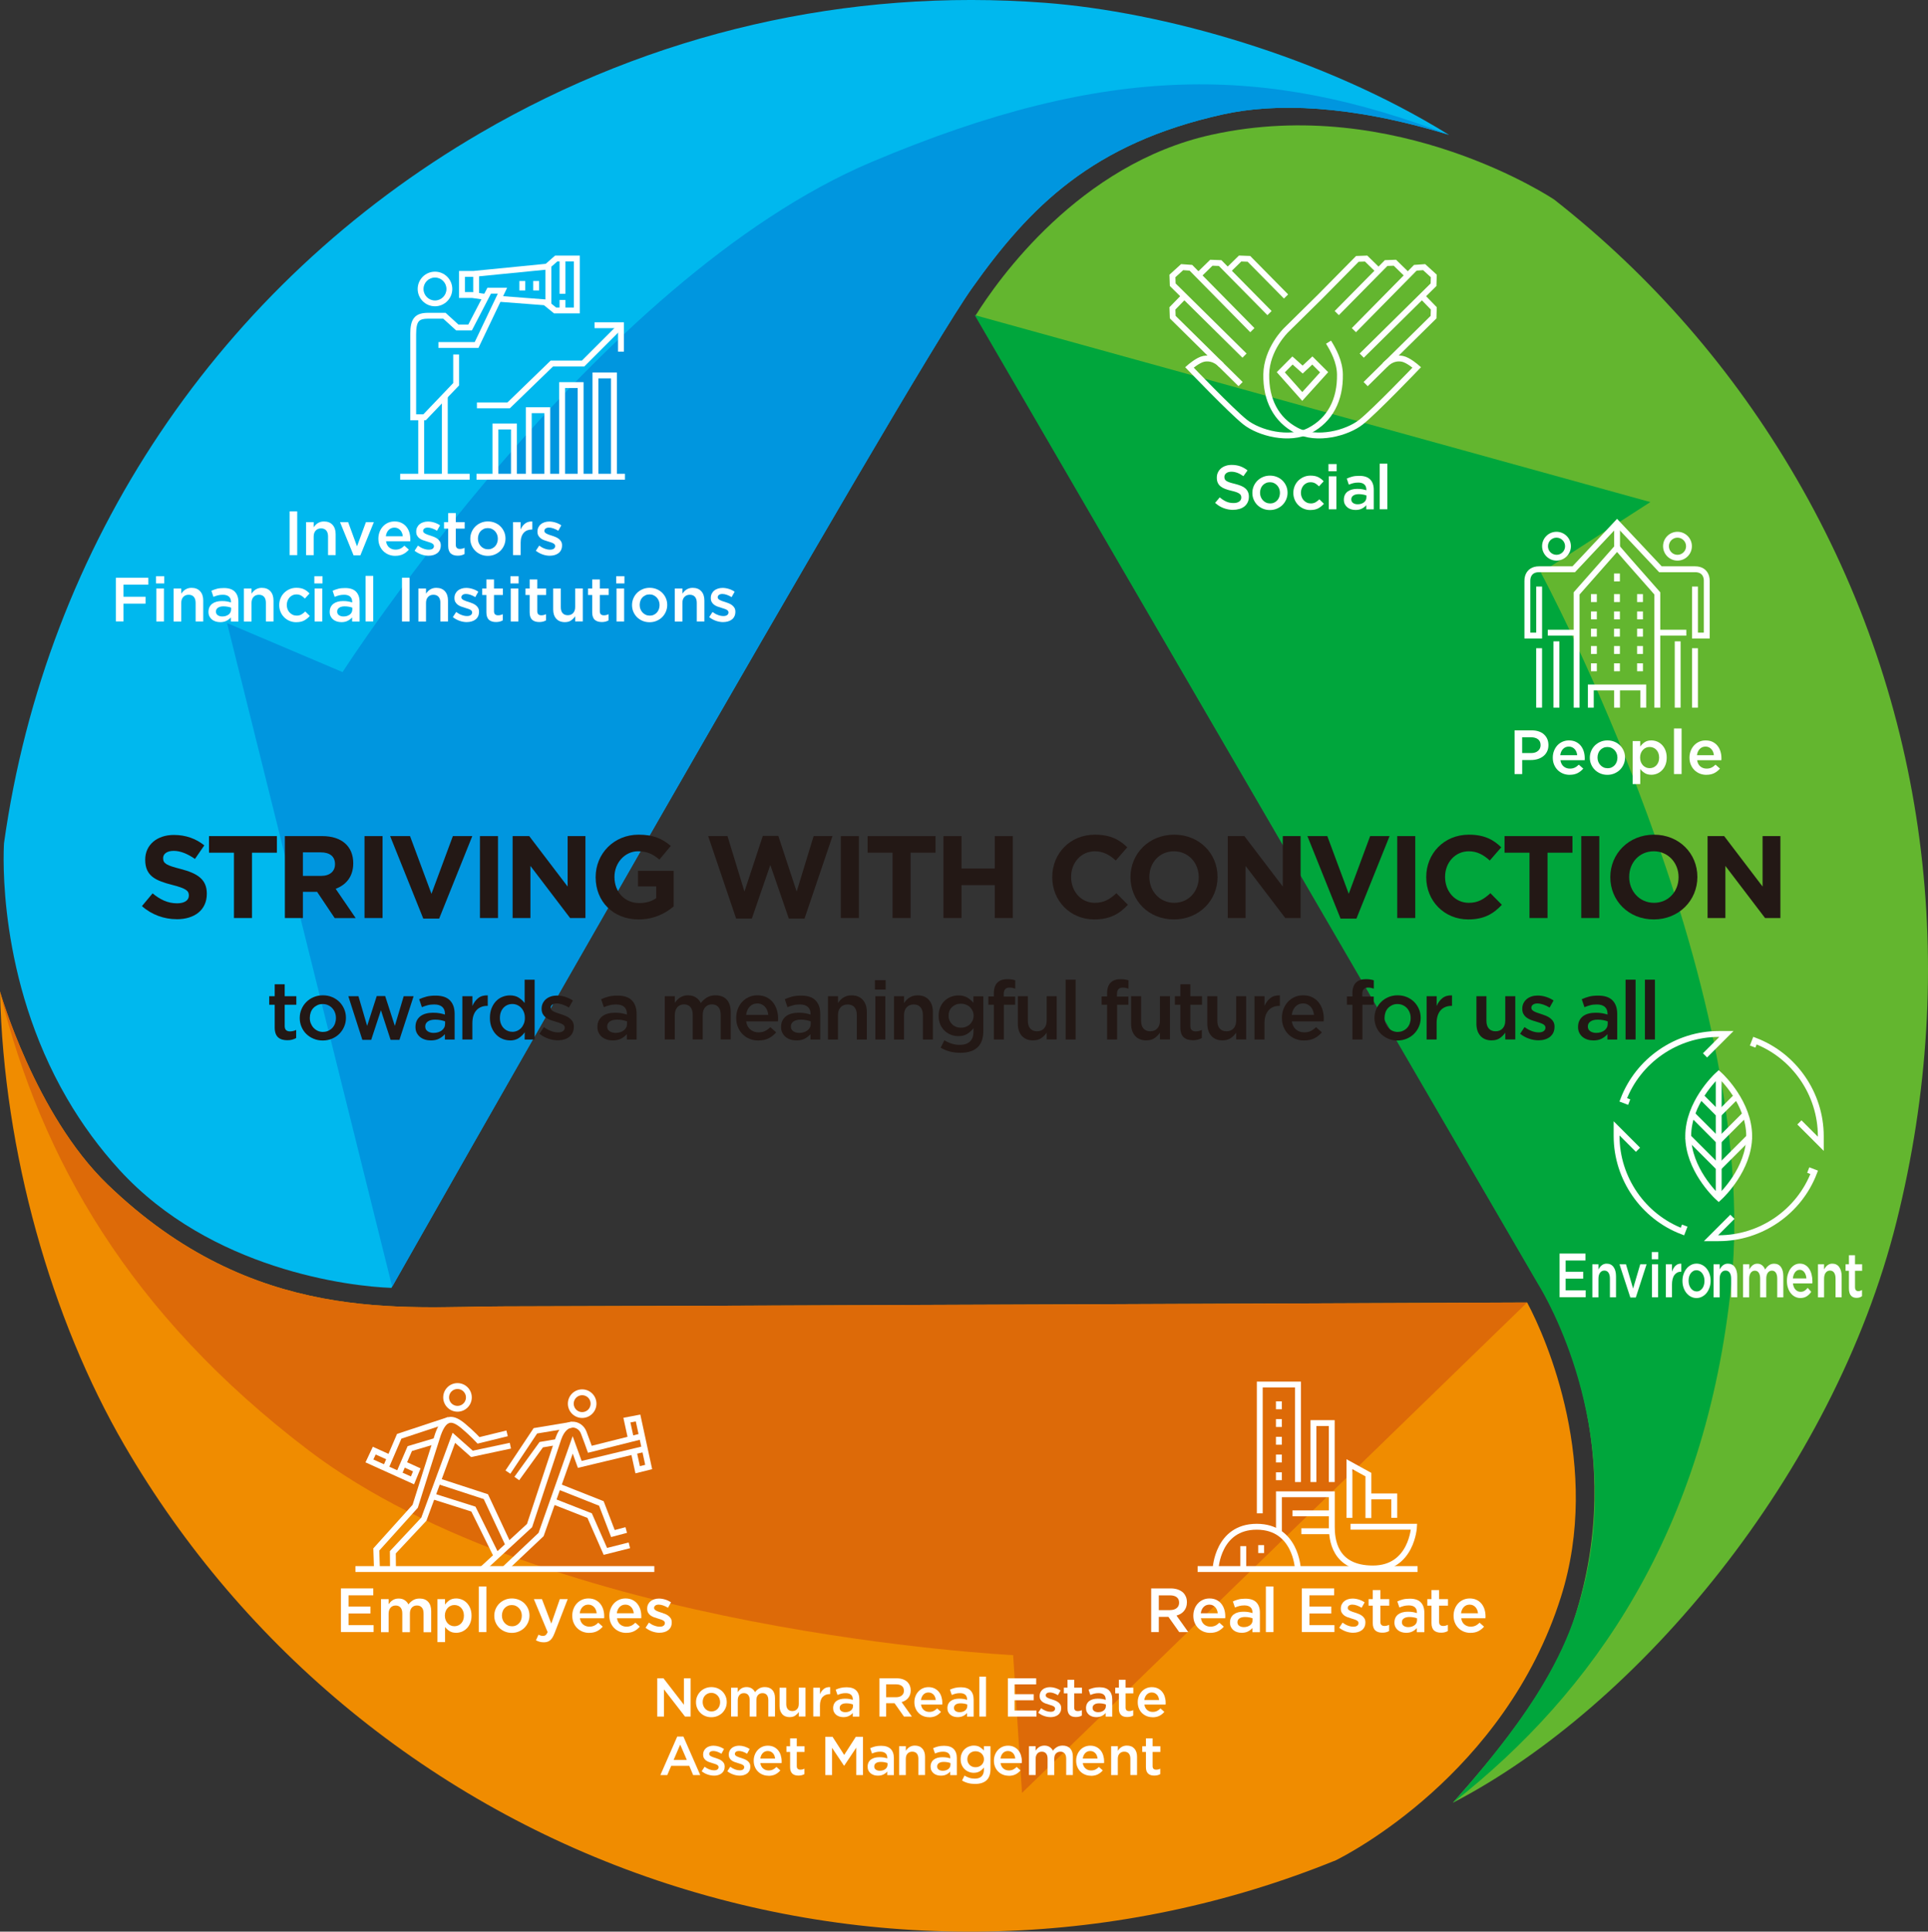 <?xml version="1.0" encoding="UTF-8"?>
<svg id="b" data-name="レイヤー 2" xmlns="http://www.w3.org/2000/svg" width="499.09" height="500" viewBox="0 0 499.09 500">
  <rect x="0" y="0" width="499.09" height="500" fill="#333333" stroke="none"/>
  <g id="c" data-name="レイヤー 1">
    <g>
      <g>
        <path d="M17.33,284.3c3.87,6.66,8.44,12.89,13.56,18.49,23.65,25.88,59.62,30.2,70.44,30.57,0,0,132.5-233.73,150.28-258.78,14.95-21.07,31.16-37.5,65-44.98,13.31-2.94,32.59-2.63,58.49,5.31C342.22,14.55,300.94,3.04,270.57.73c-51.14-3.89-101.7,7.76-146.2,33.69C56.87,73.74,11.92,140.73,1.04,218.24c-.15,2.48-1.79,34.97,16.29,66.06h0Z" style="fill: #00b8ee; stroke-width: 0px;"/>
        <path d="M225.56,41.96c-71.73,30.36-136.88,132.01-136.88,132.01l-29.9-12.69,42.74,171.78c5.24-9.24,132.7-233.94,150.11-258.48,14.95-21.07,31.16-37.5,65-44.98,13.31-2.94,32.59-2.63,58.49,5.31-.02-.01-.05-.03-.07-.04-46.91-17.86-87.67-19.07-149.48,7.09Z" style="fill: #0096df; stroke-width: 0px;"/>
        <g>
          <g>
            <path d="M112.6,71.84c1.64,0,2.97,1.33,2.97,2.97s-1.33,2.97-2.97,2.97-2.97-1.33-2.97-2.97,1.33-2.97,2.97-2.97M112.6,70.32c-2.47,0-4.48,2.01-4.48,4.48s2.01,4.48,4.48,4.48,4.48-2.01,4.48-4.48-2.01-4.48-4.48-4.48h0Z" style="fill: #fff; stroke-width: 0px;"/>
            <line x1="115.14" y1="102.6" x2="115.14" y2="123.4" style="fill: none; stroke: #fff; stroke-miterlimit: 10; stroke-width: 1.52px;"/>
            <line x1="109.03" y1="107.75" x2="109.03" y2="123.4" style="fill: none; stroke: #fff; stroke-miterlimit: 10; stroke-width: 1.52px;"/>
            <line x1="103.59" y1="123.4" x2="121.57" y2="123.4" style="fill: none; stroke: #fff; stroke-miterlimit: 10; stroke-width: 1.52px;"/>
            <line x1="123.35" y1="123.4" x2="161.78" y2="123.4" style="fill: none; stroke: #fff; stroke-miterlimit: 10; stroke-width: 1.52px;"/>
            <polyline points="123.46 104.93 131.67 104.93 142.85 94.1 150.94 94.1 160.65 84.39" style="fill: none; stroke: #fff; stroke-miterlimit: 10; stroke-width: 1.52px;"/>
            <polyline points="160.75 91.02 160.75 84.18 153.91 84.18" style="fill: none; stroke: #fff; stroke-miterlimit: 10; stroke-width: 1.52px;"/>
            <polyline points="128.25 123.29 128.25 110.4 133.04 110.4 133.04 123.29" style="fill: none; stroke: #fff; stroke-miterlimit: 10; stroke-width: 1.52px;"/>
            <polyline points="136.88 123.29 136.88 106.18 141.67 106.18 141.67 123.29" style="fill: none; stroke: #fff; stroke-miterlimit: 10; stroke-width: 1.52px;"/>
            <polyline points="145.51 123.29 145.51 99.68 150.3 99.68 150.3 123.29" style="fill: none; stroke: #fff; stroke-miterlimit: 10; stroke-width: 1.52px;"/>
            <polyline points="154.14 123.29 154.14 97.18 158.93 97.18 158.93 123.29" style="fill: none; stroke: #fff; stroke-miterlimit: 10; stroke-width: 1.52px;"/>
            <polyline points="125.37 76.81 122.2 76.36 119.59 76.36 119.59 70.9 122.58 70.9 141.59 69.02 143.98 66.92 149.32 66.92 149.32 80.36 143.69 80.36 141.11 78.26 128.96 77.33" style="fill: none; stroke: #fff; stroke-miterlimit: 10; stroke-width: 1.52px;"/>
            <line x1="123.26" y1="76.36" x2="123.26" y2="70.9" style="fill: none; stroke: #fff; stroke-miterlimit: 10; stroke-width: 1.52px;"/>
            <line x1="135.21" y1="75.18" x2="135.21" y2="72.74" style="fill: none; stroke: #fff; stroke-miterlimit: 10; stroke-width: 1.52px;"/>
            <line x1="138.79" y1="75.18" x2="138.79" y2="72.74" style="fill: none; stroke: #fff; stroke-miterlimit: 10; stroke-width: 1.52px;"/>
            <line x1="141.96" y1="78.89" x2="141.96" y2="69.02" style="fill: none; stroke: #fff; stroke-miterlimit: 10; stroke-width: 1.52px;"/>
            <line x1="145.61" y1="76.04" x2="145.61" y2="66.92" style="fill: none; stroke: #fff; stroke-miterlimit: 10; stroke-width: 1.52px;"/>
            <line x1="145.61" y1="80.39" x2="145.61" y2="77.64" style="fill: none; stroke: #fff; stroke-miterlimit: 10; stroke-width: 1.52px;"/>
          </g>
          <path d="M113.5,89.3h9.87l6.7-14.05h-3.44l-4.94,9.52h-3.31l-3.34-3.04h-4.14c-3.01,0-3.94,1.07-3.94,4.81v21.47h2.95l8.17-8.55v-7.71" style="fill: none; stroke: #fff; stroke-miterlimit: 10; stroke-width: 1.52px;"/>
        </g>
        <g>
          <path d="M74.97,132.37h1.97v11.32h-1.97v-11.32Z" style="fill: #fff; stroke-width: 0px;"/>
          <path d="M79.23,135.15h1.97v1.34c.14-.21.29-.4.46-.58.17-.18.36-.34.58-.48.22-.14.46-.25.73-.33.26-.08.56-.12.89-.12.97,0,1.71.3,2.24.89.53.59.79,1.39.79,2.39v5.43h-1.97v-4.84c0-.67-.16-1.18-.47-1.54-.32-.36-.76-.54-1.34-.54s-1.03.19-1.38.56-.53.89-.53,1.56v4.81h-1.97v-8.54Z" style="fill: #fff; stroke-width: 0px;"/>
          <path d="M88.02,135.15h2.1l2.3,6.27,2.31-6.27h2.05l-3.49,8.6h-1.76l-3.51-8.6Z" style="fill: #fff; stroke-width: 0px;"/>
          <path d="M102.33,143.88c-.61,0-1.19-.11-1.72-.32-.53-.22-1-.52-1.39-.91-.39-.39-.7-.85-.93-1.4-.23-.54-.34-1.15-.34-1.8v-.03c0-.61.1-1.19.31-1.73.2-.54.49-1.01.86-1.42.37-.4.81-.72,1.32-.95s1.07-.35,1.68-.35c.68,0,1.27.12,1.79.37s.94.58,1.28,1c.34.42.6.91.77,1.46.17.55.26,1.14.26,1.75,0,.09,0,.17,0,.27,0,.09-.01.19-.02.28h-6.27c.11.7.38,1.24.83,1.61s.99.56,1.62.56c.49,0,.91-.09,1.26-.26.36-.17.71-.43,1.05-.76l1.15,1.02c-.41.48-.9.87-1.46,1.16-.57.29-1.24.44-2.03.44ZM104.27,138.82c-.03-.31-.1-.61-.21-.88-.11-.27-.25-.51-.44-.71s-.4-.36-.65-.48c-.25-.12-.54-.18-.87-.18-.6,0-1.1.21-1.5.62s-.63.96-.72,1.62h4.38Z" style="fill: #fff; stroke-width: 0px;"/>
          <path d="M110.94,143.85c-.61,0-1.24-.11-1.87-.33-.63-.22-1.21-.54-1.75-.96l.87-1.33c.46.34.93.61,1.42.78.48.18.94.27,1.38.27s.75-.08.98-.25.35-.39.35-.67v-.03c0-.16-.05-.3-.15-.42s-.24-.22-.42-.31c-.18-.09-.38-.17-.62-.24-.23-.08-.47-.15-.72-.23-.31-.09-.63-.19-.95-.31-.32-.12-.6-.27-.86-.46-.25-.19-.46-.42-.62-.7-.16-.28-.24-.62-.24-1.03v-.03c0-.4.08-.76.23-1.08.16-.32.37-.6.65-.82.27-.23.6-.4.97-.52s.77-.18,1.19-.18c.54,0,1.08.09,1.63.26.55.17,1.05.41,1.5.72l-.78,1.4c-.41-.25-.82-.44-1.24-.59-.42-.15-.81-.22-1.16-.22-.38,0-.67.08-.88.24-.21.16-.32.37-.32.61v.03c0,.15.05.28.16.4.11.11.25.21.43.31.18.09.38.18.61.26s.47.16.72.23c.31.1.62.21.94.34s.6.29.85.48c.25.19.46.42.62.69.16.27.24.6.24.98v.03c0,.45-.08.84-.24,1.18-.16.33-.38.61-.67.83-.29.22-.62.39-1.01.5-.39.11-.8.17-1.25.17Z" style="fill: #fff; stroke-width: 0px;"/>
          <path d="M118.49,143.83c-.36,0-.69-.04-.99-.13-.3-.09-.57-.23-.79-.42-.22-.19-.39-.45-.51-.77-.12-.32-.18-.71-.18-1.19v-4.49h-1.08v-1.68h1.08v-2.34h1.97v2.34h2.3v1.68h-2.3v4.19c0,.38.09.65.28.82.18.17.44.25.78.25.42,0,.82-.1,1.21-.29v1.6c-.25.14-.51.25-.79.32-.28.08-.6.11-.97.11Z" style="fill: #fff; stroke-width: 0px;"/>
          <path d="M126.27,143.88c-.65,0-1.25-.12-1.8-.35s-1.03-.55-1.44-.95c-.4-.4-.72-.87-.95-1.41-.23-.54-.34-1.11-.34-1.71v-.03c0-.61.12-1.19.35-1.73.23-.54.55-1.01.95-1.41.4-.4.88-.72,1.44-.96.55-.24,1.16-.36,1.82-.36s1.26.12,1.82.35,1.04.55,1.44.95.72.87.95,1.41c.23.53.34,1.11.34,1.72v.03c0,.6-.12,1.17-.35,1.71-.23.54-.55,1.01-.95,1.42-.4.4-.89.72-1.45.96-.56.24-1.17.36-1.83.36ZM126.3,142.19c.4,0,.75-.07,1.07-.22.32-.15.59-.34.81-.59.22-.25.4-.54.51-.87.12-.33.18-.68.18-1.04v-.03c0-.38-.06-.73-.19-1.07-.13-.33-.31-.62-.54-.87-.23-.25-.5-.44-.82-.59-.32-.15-.67-.22-1.05-.22s-.74.07-1.05.22c-.32.15-.59.34-.81.58-.23.24-.4.53-.51.86-.12.33-.18.68-.18,1.05v.03c0,.38.06.73.19,1.06.13.33.31.62.54.87.23.25.5.45.82.6.32.15.66.22,1.04.22Z" style="fill: #fff; stroke-width: 0px;"/>
          <path d="M132.8,135.15h1.97v1.92c.27-.65.65-1.16,1.15-1.55.5-.39,1.12-.57,1.88-.53v2.07h-.11c-.43,0-.82.07-1.18.21-.36.14-.66.35-.92.63s-.46.63-.6,1.06c-.14.43-.21.92-.21,1.48v3.25h-1.97v-8.54Z" style="fill: #fff; stroke-width: 0px;"/>
          <path d="M142.33,143.85c-.61,0-1.24-.11-1.87-.33-.63-.22-1.21-.54-1.75-.96l.87-1.33c.46.34.93.61,1.42.78.48.18.94.27,1.38.27s.75-.08.98-.25.35-.39.35-.67v-.03c0-.16-.05-.3-.15-.42s-.24-.22-.42-.31c-.18-.09-.38-.17-.62-.24-.23-.08-.47-.15-.72-.23-.31-.09-.63-.19-.95-.31-.32-.12-.6-.27-.86-.46-.25-.19-.46-.42-.62-.7-.16-.28-.24-.62-.24-1.03v-.03c0-.4.08-.76.23-1.08.16-.32.37-.6.65-.82.27-.23.6-.4.97-.52s.77-.18,1.19-.18c.54,0,1.08.09,1.63.26.55.17,1.05.41,1.5.72l-.78,1.4c-.41-.25-.82-.44-1.24-.59-.42-.15-.81-.22-1.16-.22-.38,0-.67.08-.88.24-.21.16-.32.37-.32.61v.03c0,.15.05.28.16.4.11.11.25.21.43.31.18.09.38.18.61.26s.47.16.72.23c.31.1.62.21.94.34s.6.29.85.48c.25.19.46.42.62.69.16.27.24.6.24.98v.03c0,.45-.08.84-.24,1.18-.16.33-.38.61-.67.83-.29.22-.62.39-1.01.5-.39.11-.8.17-1.25.17Z" style="fill: #fff; stroke-width: 0px;"/>
          <path d="M29.99,149.55h8.41v1.79h-6.43v3.12h5.71v1.79h-5.71v4.61h-1.97v-11.32Z" style="fill: #fff; stroke-width: 0px;"/>
          <path d="M40.39,149.16h2.12v1.86h-2.12v-1.86ZM40.47,152.33h1.97v8.54h-1.97v-8.54Z" style="fill: #fff; stroke-width: 0px;"/>
          <path d="M44.95,152.33h1.97v1.34c.14-.21.29-.4.46-.58.17-.18.36-.34.58-.48.22-.14.46-.25.73-.33.26-.08.56-.12.89-.12.97,0,1.71.3,2.24.89.53.59.79,1.39.79,2.39v5.43h-1.97v-4.84c0-.67-.16-1.18-.47-1.54-.32-.36-.76-.54-1.34-.54s-1.03.19-1.38.56-.53.89-.53,1.56v4.81h-1.97v-8.54Z" style="fill: #fff; stroke-width: 0px;"/>
          <path d="M59.77,160.86v-1.05c-.29.34-.66.64-1.12.87-.45.24-1,.36-1.65.36-.41,0-.8-.06-1.16-.17s-.69-.28-.96-.5c-.27-.22-.5-.5-.66-.82-.17-.33-.25-.71-.25-1.14v-.03c0-.47.09-.89.26-1.24.17-.35.41-.64.72-.87.31-.23.67-.4,1.1-.52s.89-.17,1.38-.17.96.03,1.32.1c.36.07.71.15,1.04.26v-.16c0-.59-.18-1.04-.54-1.36-.36-.31-.88-.47-1.56-.47-.48,0-.92.05-1.29.15-.38.1-.76.23-1.15.39l-.53-1.57c.47-.22.96-.39,1.45-.52.5-.13,1.09-.19,1.79-.19,1.27,0,2.21.31,2.83.95.61.63.92,1.52.92,2.66v5.06h-1.94ZM59.82,157.29c-.25-.1-.54-.18-.88-.24-.34-.06-.7-.1-1.08-.1-.61,0-1.09.12-1.44.36-.34.24-.52.56-.52.97v.03c0,.41.16.72.48.94.32.22.71.32,1.17.32.32,0,.62-.04.9-.13.27-.09.51-.21.72-.36s.36-.34.48-.57c.11-.22.17-.47.17-.74v-.48Z" style="fill: #fff; stroke-width: 0px;"/>
          <path d="M63.14,152.33h1.97v1.34c.14-.21.29-.4.46-.58.17-.18.36-.34.58-.48.22-.14.46-.25.73-.33.26-.08.56-.12.89-.12.97,0,1.71.3,2.24.89.53.59.79,1.39.79,2.39v5.43h-1.97v-4.84c0-.67-.16-1.18-.47-1.54-.32-.36-.76-.54-1.34-.54s-1.03.19-1.38.56-.53.89-.53,1.56v4.81h-1.97v-8.54Z" style="fill: #fff; stroke-width: 0px;"/>
          <path d="M76.7,161.06c-.64,0-1.22-.12-1.76-.35s-1.01-.55-1.4-.95c-.4-.4-.71-.87-.93-1.41-.22-.54-.33-1.11-.33-1.71v-.03c0-.6.11-1.18.33-1.72s.53-1.02.93-1.42c.4-.4.87-.72,1.41-.96s1.13-.36,1.77-.36c.81,0,1.48.13,2.01.4s1,.62,1.4,1.07l-1.21,1.31c-.3-.31-.62-.57-.96-.77-.34-.2-.76-.3-1.25-.3-.36,0-.68.07-.99.22s-.56.34-.78.58-.38.53-.51.86c-.12.33-.19.68-.19,1.05v.03c0,.38.06.73.19,1.07s.3.62.53.87.5.44.81.59.66.22,1.04.22c.46,0,.87-.1,1.22-.3.35-.2.68-.46.99-.77l1.18,1.16c-.42.47-.9.86-1.44,1.16-.54.3-1.22.45-2.05.45Z" style="fill: #fff; stroke-width: 0px;"/>
          <path d="M81.37,149.16h2.12v1.86h-2.12v-1.86ZM81.45,152.33h1.97v8.54h-1.97v-8.54Z" style="fill: #fff; stroke-width: 0px;"/>
          <path d="M91.15,160.86v-1.05c-.29.34-.66.64-1.12.87-.45.24-1,.36-1.65.36-.41,0-.8-.06-1.16-.17s-.69-.28-.96-.5c-.27-.22-.5-.5-.66-.82-.17-.33-.25-.71-.25-1.14v-.03c0-.47.09-.89.26-1.24.17-.35.41-.64.72-.87.31-.23.67-.4,1.1-.52s.89-.17,1.38-.17.96.03,1.32.1c.36.07.71.15,1.04.26v-.16c0-.59-.18-1.04-.54-1.36-.36-.31-.88-.47-1.56-.47-.48,0-.92.05-1.29.15-.38.1-.76.23-1.15.39l-.53-1.57c.47-.22.96-.39,1.45-.52.5-.13,1.09-.19,1.79-.19,1.27,0,2.21.31,2.83.95.61.63.92,1.52.92,2.66v5.06h-1.94ZM91.2,157.29c-.25-.1-.54-.18-.88-.24-.34-.06-.7-.1-1.08-.1-.61,0-1.09.12-1.44.36-.34.24-.52.56-.52.97v.03c0,.41.16.72.48.94.32.22.71.32,1.17.32.32,0,.62-.04.9-.13.27-.09.51-.21.72-.36s.36-.34.48-.57c.11-.22.17-.47.17-.74v-.48Z" style="fill: #fff; stroke-width: 0px;"/>
          <path d="M94.64,149.06h1.97v11.8h-1.97v-11.8Z" style="fill: #fff; stroke-width: 0px;"/>
          <path d="M104.06,149.55h1.97v11.32h-1.97v-11.32Z" style="fill: #fff; stroke-width: 0px;"/>
          <path d="M108.31,152.33h1.97v1.34c.14-.21.29-.4.46-.58.17-.18.36-.34.58-.48.22-.14.46-.25.73-.33.26-.08.56-.12.89-.12.97,0,1.71.3,2.24.89.53.59.79,1.39.79,2.39v5.43h-1.97v-4.84c0-.67-.16-1.18-.47-1.54-.32-.36-.76-.54-1.34-.54s-1.03.19-1.38.56-.53.89-.53,1.56v4.81h-1.97v-8.54Z" style="fill: #fff; stroke-width: 0px;"/>
          <path d="M120.84,161.03c-.61,0-1.24-.11-1.87-.33-.63-.22-1.21-.54-1.75-.96l.87-1.33c.46.34.93.61,1.42.78.48.18.94.27,1.38.27s.75-.08.98-.25.35-.39.35-.67v-.03c0-.16-.05-.3-.15-.42s-.24-.22-.42-.31c-.18-.09-.38-.17-.62-.24-.23-.08-.47-.15-.72-.23-.31-.09-.63-.19-.95-.31-.32-.12-.6-.27-.86-.46-.25-.19-.46-.42-.62-.7-.16-.28-.24-.62-.24-1.03v-.03c0-.4.08-.76.23-1.08.16-.32.37-.6.65-.82.27-.23.6-.4.97-.52s.77-.18,1.19-.18c.54,0,1.08.09,1.63.26.55.17,1.05.41,1.5.72l-.78,1.4c-.41-.25-.82-.44-1.24-.59-.42-.15-.81-.22-1.16-.22-.38,0-.67.08-.88.24-.21.16-.32.37-.32.61v.03c0,.15.05.28.16.4.11.11.25.21.43.31.18.09.38.18.61.26s.47.16.72.23c.31.1.62.21.94.34s.6.29.85.48c.25.19.46.42.62.69.16.27.24.6.24.98v.03c0,.45-.08.84-.24,1.18-.16.33-.38.61-.67.83-.29.22-.62.39-1.01.5-.39.11-.8.17-1.25.17Z" style="fill: #fff; stroke-width: 0px;"/>
          <path d="M128.38,161.01c-.36,0-.69-.04-.99-.13-.3-.09-.57-.23-.79-.42-.22-.19-.39-.45-.51-.77-.12-.32-.18-.71-.18-1.19v-4.49h-1.08v-1.68h1.08v-2.34h1.97v2.34h2.3v1.68h-2.3v4.19c0,.38.09.65.28.82.18.17.44.25.78.25.42,0,.82-.1,1.21-.29v1.6c-.25.14-.51.25-.79.32-.28.08-.6.11-.97.11Z" style="fill: #fff; stroke-width: 0px;"/>
          <path d="M132.13,149.16h2.12v1.86h-2.12v-1.86ZM132.22,152.33h1.97v8.54h-1.97v-8.54Z" style="fill: #fff; stroke-width: 0px;"/>
          <path d="M139.58,161.01c-.36,0-.69-.04-.99-.13-.3-.09-.57-.23-.79-.42-.22-.19-.39-.45-.51-.77-.12-.32-.18-.71-.18-1.19v-4.49h-1.08v-1.68h1.08v-2.34h1.97v2.34h2.3v1.68h-2.3v4.19c0,.38.09.65.28.82.18.17.44.25.78.25.42,0,.82-.1,1.21-.29v1.6c-.25.14-.51.25-.79.32-.28.08-.6.11-.97.11Z" style="fill: #fff; stroke-width: 0px;"/>
          <path d="M146.23,161.04c-.97,0-1.71-.3-2.24-.89s-.79-1.39-.79-2.39v-5.43h1.97v4.84c0,.67.16,1.18.47,1.54.32.36.76.54,1.34.54s1.03-.19,1.38-.56.53-.89.53-1.56v-4.81h1.97v8.54h-1.97v-1.34c-.28.41-.63.77-1.05,1.07-.42.3-.96.45-1.61.45Z" style="fill: #fff; stroke-width: 0px;"/>
          <path d="M155.77,161.01c-.36,0-.69-.04-.99-.13-.3-.09-.57-.23-.79-.42-.22-.19-.39-.45-.51-.77-.12-.32-.18-.71-.18-1.19v-4.49h-1.08v-1.68h1.08v-2.34h1.97v2.34h2.3v1.68h-2.3v4.19c0,.38.09.65.28.82.18.17.44.25.78.25.42,0,.82-.1,1.21-.29v1.6c-.25.14-.51.25-.79.32-.28.08-.6.11-.97.11Z" style="fill: #fff; stroke-width: 0px;"/>
          <path d="M159.52,149.16h2.12v1.86h-2.12v-1.86ZM159.6,152.33h1.97v8.54h-1.97v-8.54Z" style="fill: #fff; stroke-width: 0px;"/>
          <path d="M168.14,161.06c-.65,0-1.25-.12-1.8-.35s-1.03-.55-1.44-.95c-.4-.4-.72-.87-.95-1.41-.23-.54-.34-1.11-.34-1.71v-.03c0-.61.12-1.19.35-1.73.23-.54.55-1.01.95-1.41.4-.4.88-.72,1.44-.96.55-.24,1.16-.36,1.82-.36s1.26.12,1.82.35,1.04.55,1.44.95.72.87.95,1.41c.23.53.34,1.11.34,1.72v.03c0,.6-.12,1.17-.35,1.71-.23.54-.55,1.01-.95,1.42-.4.4-.89.72-1.45.96-.56.24-1.17.36-1.83.36ZM168.17,159.36c.4,0,.75-.07,1.07-.22.32-.15.59-.34.81-.59.22-.25.4-.54.51-.87.12-.33.18-.68.18-1.04v-.03c0-.38-.06-.73-.19-1.07-.13-.33-.31-.62-.54-.87-.23-.25-.5-.44-.82-.59-.32-.15-.67-.22-1.05-.22s-.74.07-1.05.22c-.32.15-.59.34-.81.58-.23.24-.4.53-.51.86-.12.33-.18.68-.18,1.05v.03c0,.38.06.73.19,1.06.13.33.31.62.54.87.23.25.5.45.82.6.32.15.66.22,1.04.22Z" style="fill: #fff; stroke-width: 0px;"/>
          <path d="M174.68,152.33h1.97v1.34c.14-.21.29-.4.46-.58.17-.18.36-.34.58-.48.22-.14.46-.25.73-.33.26-.08.56-.12.89-.12.97,0,1.71.3,2.24.89.53.59.79,1.39.79,2.39v5.43h-1.97v-4.84c0-.67-.16-1.18-.47-1.54-.32-.36-.76-.54-1.34-.54s-1.03.19-1.38.56-.53.89-.53,1.56v4.81h-1.97v-8.54Z" style="fill: #fff; stroke-width: 0px;"/>
          <path d="M187.2,161.03c-.61,0-1.24-.11-1.87-.33-.63-.22-1.21-.54-1.75-.96l.87-1.33c.46.34.93.61,1.42.78.48.18.94.27,1.38.27s.75-.08.98-.25.35-.39.35-.67v-.03c0-.16-.05-.3-.15-.42s-.24-.22-.42-.31c-.18-.09-.38-.17-.62-.24-.23-.08-.47-.15-.72-.23-.31-.09-.63-.19-.95-.31-.32-.12-.6-.27-.86-.46-.25-.19-.46-.42-.62-.7-.16-.28-.24-.62-.24-1.03v-.03c0-.4.08-.76.23-1.08.16-.32.37-.6.65-.82.27-.23.6-.4.97-.52s.77-.18,1.19-.18c.54,0,1.08.09,1.63.26.55.17,1.05.41,1.5.72l-.78,1.4c-.41-.25-.82-.44-1.24-.59-.42-.15-.81-.22-1.16-.22-.38,0-.67.08-.88.24-.21.16-.32.37-.32.61v.03c0,.15.05.28.16.4.11.11.25.21.43.31.18.09.38.18.61.26s.47.16.72.23c.31.1.62.21.94.34s.6.29.85.48c.25.19.46.42.62.69.16.27.24.6.24.98v.03c0,.45-.08.84-.24,1.18-.16.33-.38.61-.67.83-.29.22-.62.39-1.01.5-.39.11-.8.17-1.25.17Z" style="fill: #fff; stroke-width: 0px;"/>
        </g>
      </g>
      <g>
        <path d="M376.12,466.62c48.06-24.92,98.5-85.15,114.83-150.43,16.45-65.74,8.06-133.87-25.99-192.45-16.28-28-37.35-52.25-62.63-72.08,0,0-40.76-27.37-88.74-16.77-34.28,7.58-55.31,37.58-61.06,46.79l145.81,250.77s.24.38.62,1.03c4.36,7.49,22.57,42.04,8.62,85.35-5.64,18.1-21.95,37.08-31.45,47.76Z" style="fill: #63b62f; stroke-width: 0px;"/>
        <path d="M398.87,148.23l28.34-18.27-174.9-48.4,145.81,250.77s.24.38.62,1.03c4.35,7.49,22.82,42.93,9.18,84.37-4.02,12.2-11.09,23.06-17.69,31.81-5.89,7.81-11.4,13.99-14.1,17.07.14-.1.27-.2.4-.29,35.66-28.15,65.1-69.62,71.67-134.18,7.91-77.68-49.33-183.92-49.33-183.92Z" style="fill: #00a63c; stroke-width: 0px;"/>
        <g>
          <g>
            <polyline points="321.14 99.42 303.58 82.09 303.5 79.82 306.71 76.52" style="fill: none; stroke: #fff; stroke-miterlimit: 10; stroke-width: 1.52px;"/>
            <polyline points="328.63 81.04 315.85 68.09 313.57 68.01 310.28 71.22" style="fill: none; stroke: #fff; stroke-miterlimit: 10; stroke-width: 1.52px;"/>
            <polyline points="332.91 76.74 323.3 67 321.02 66.92 317.73 70.14" style="fill: none; stroke: #fff; stroke-miterlimit: 10; stroke-width: 1.52px;"/>
            <polyline points="322.16 92.05 303.58 73.7 303.5 71.43 306.01 69.15 308.28 69.31 324.19 85.46" style="fill: none; stroke: #fff; stroke-miterlimit: 10; stroke-width: 1.52px;"/>
            <polyline points="353.52 99.42 371.09 82.09 371.16 79.82 367.95 76.52" style="fill: none; stroke: #fff; stroke-miterlimit: 10; stroke-width: 1.52px;"/>
            <polyline points="346.04 81.04 358.82 68.09 361.09 68.01 364.38 71.22" style="fill: none; stroke: #fff; stroke-miterlimit: 10; stroke-width: 1.52px;"/>
            <path d="M356.93,70.14l-3.29-3.21-2.27.08-9.61,9.74-8.85,8.72s-5.02,4.87-5.12,11.44c-.11,6.57,2.54,11.76,7.84,14.52,5.3,2.76,13.12.67,16.72-2.19,3.6-2.86,14.4-14.14,14.4-14.14,0,0-2.17-1.92-3.72-2.22-2.78-.54-4.54,1.63-4.54,1.63" style="fill: none; stroke: #fff; stroke-miterlimit: 10; stroke-width: 1.52px;"/>
            <polyline points="352.5 92.05 371.09 73.7 371.16 71.43 368.66 69.15 366.38 69.31 350.47 85.46" style="fill: none; stroke: #fff; stroke-miterlimit: 10; stroke-width: 1.52px;"/>
            <g>
              <polygon points="339.72 93.31 342.77 96.36 337.11 102.62 331.55 96.36 334.58 93.31 337.21 95.66 339.72 93.31" style="fill: none; stroke: #fff; stroke-miterlimit: 10; stroke-width: 1.52px;"/>
              <path d="M316.16,94.51s-1.75-2.16-4.54-1.63c-1.55.3-3.72,2.22-3.72,2.22,0,0,10.8,11.28,14.4,14.14,3.6,2.86,11.42,4.95,16.72,2.19,5.3-2.76,7.95-7.95,7.84-14.52-.05-3.29-1.68-6.3-2.95-8.34" style="fill: none; stroke: #fff; stroke-miterlimit: 10; stroke-width: 1.52px;"/>
            </g>
          </g>
          <g>
            <path d="M319.27,131.98c-.87,0-1.71-.15-2.51-.45-.8-.3-1.54-.75-2.21-1.37l1.2-1.42c.55.47,1.1.84,1.67,1.09.56.25,1.2.38,1.91.38.62,0,1.1-.13,1.46-.39.36-.26.54-.6.54-1.03v-.03c0-.2-.04-.38-.11-.54s-.2-.3-.39-.44c-.19-.14-.45-.27-.78-.39-.33-.12-.76-.24-1.29-.36-.61-.14-1.14-.3-1.61-.48-.47-.18-.86-.39-1.18-.65-.32-.25-.56-.56-.73-.93-.17-.37-.25-.81-.25-1.33v-.03c0-.49.1-.93.29-1.33s.46-.75.79-1.03c.34-.29.74-.51,1.21-.67.47-.16.99-.24,1.55-.24.83,0,1.58.12,2.24.36.66.24,1.29.6,1.87,1.06l-1.07,1.5c-.52-.38-1.03-.67-1.54-.86s-1.02-.3-1.54-.3c-.58,0-1.04.13-1.36.39s-.48.58-.48.95v.03c0,.22.04.41.11.57.08.17.21.32.41.45s.48.26.83.38c.35.12.8.24,1.34.37.59.15,1.12.32,1.58.5.46.18.84.41,1.14.67.3.26.53.57.69.92.16.35.24.76.24,1.22v.03c0,.53-.1,1-.3,1.42-.2.42-.47.78-.83,1.07s-.78.51-1.27.66c-.5.15-1.04.23-1.63.23Z" style="fill: #fff; stroke-width: 0px;"/>
            <path d="M328.72,132.02c-.65,0-1.25-.12-1.8-.35s-1.03-.55-1.44-.95c-.4-.4-.72-.87-.95-1.41-.23-.54-.34-1.11-.34-1.71v-.03c0-.61.12-1.19.35-1.73.23-.54.55-1.01.95-1.41.4-.4.88-.72,1.44-.96.55-.24,1.16-.36,1.82-.36s1.26.12,1.82.35,1.04.55,1.44.95.72.87.95,1.41c.23.53.34,1.11.34,1.72v.03c0,.6-.12,1.17-.35,1.71-.23.54-.55,1.01-.95,1.42-.4.4-.89.72-1.45.96-.56.24-1.17.36-1.83.36ZM328.76,130.32c.4,0,.75-.07,1.07-.22.32-.15.59-.34.81-.59.22-.25.4-.54.51-.87.12-.33.18-.68.18-1.04v-.03c0-.38-.06-.73-.19-1.07-.13-.33-.31-.62-.54-.87-.23-.25-.5-.44-.82-.59-.32-.15-.67-.22-1.05-.22s-.74.07-1.05.22c-.32.15-.59.34-.81.58-.23.24-.4.53-.51.86-.12.33-.18.68-.18,1.05v.03c0,.38.06.73.19,1.06.13.33.31.62.54.87.23.25.5.45.82.6.32.15.66.22,1.04.22Z" style="fill: #fff; stroke-width: 0px;"/>
            <path d="M339.22,132.02c-.64,0-1.22-.12-1.76-.35s-1.01-.55-1.4-.95c-.4-.4-.71-.87-.93-1.41-.22-.54-.33-1.11-.33-1.71v-.03c0-.6.11-1.18.33-1.72s.53-1.02.93-1.42c.4-.4.87-.72,1.41-.96s1.13-.36,1.77-.36c.81,0,1.48.13,2.01.4s1,.62,1.4,1.07l-1.21,1.31c-.3-.31-.62-.57-.96-.77-.34-.2-.76-.3-1.25-.3-.36,0-.68.07-.99.22s-.56.34-.78.58-.38.53-.51.86c-.12.33-.19.68-.19,1.05v.03c0,.38.06.73.19,1.07s.3.62.53.87.5.44.81.59.66.22,1.04.22c.46,0,.87-.1,1.22-.3.35-.2.68-.46.99-.77l1.18,1.16c-.42.47-.9.86-1.44,1.16-.54.3-1.22.45-2.05.45Z" style="fill: #fff; stroke-width: 0px;"/>
            <path d="M343.89,120.12h2.12v1.86h-2.12v-1.86ZM343.97,123.29h1.97v8.54h-1.97v-8.54Z" style="fill: #fff; stroke-width: 0px;"/>
            <path d="M353.68,131.82v-1.05c-.29.34-.66.64-1.12.87-.45.24-1,.36-1.65.36-.41,0-.8-.06-1.16-.17s-.69-.28-.96-.5c-.27-.22-.5-.5-.66-.82-.17-.33-.25-.71-.25-1.14v-.03c0-.47.09-.89.26-1.24.17-.35.41-.64.72-.87.31-.23.67-.4,1.1-.52s.89-.17,1.38-.17.96.03,1.32.1c.36.07.71.15,1.04.26v-.16c0-.59-.18-1.04-.54-1.36-.36-.31-.88-.47-1.56-.47-.48,0-.92.05-1.29.15-.38.1-.76.23-1.15.39l-.53-1.57c.47-.22.96-.39,1.45-.52.5-.13,1.09-.19,1.79-.19,1.27,0,2.21.31,2.83.95.61.63.92,1.52.92,2.66v5.06h-1.94ZM353.72,128.25c-.25-.1-.54-.18-.88-.24-.34-.06-.7-.1-1.08-.1-.61,0-1.09.12-1.44.36-.34.24-.52.56-.52.97v.03c0,.41.16.72.48.94.32.22.71.32,1.17.32.32,0,.62-.04.9-.13.27-.09.51-.21.72-.36s.36-.34.48-.57c.11-.22.17-.47.17-.74v-.48Z" style="fill: #fff; stroke-width: 0px;"/>
            <path d="M357.16,120.02h1.97v11.8h-1.97v-11.8Z" style="fill: #fff; stroke-width: 0px;"/>
          </g>
        </g>
        <g>
          <g>
            <path d="M402.92,139.17c1.22,0,2.22.99,2.22,2.22s-.99,2.22-2.22,2.22-2.22-.99-2.22-2.22.99-2.22,2.22-2.22M402.92,137.65c-2.06,0-3.73,1.67-3.73,3.73s1.67,3.73,3.73,3.73,3.73-1.67,3.73-3.73-1.67-3.73-3.73-3.73h0Z" style="fill: #fff; stroke-width: 0px;"/>
            <path d="M434.24,139.17c1.22,0,2.22.99,2.22,2.22s-.99,2.22-2.22,2.22-2.22-.99-2.22-2.22.99-2.22,2.22-2.22M434.24,137.65c-2.06,0-3.73,1.67-3.73,3.73s1.67,3.73,3.73,3.73,3.73-1.67,3.73-3.73-1.67-3.73-3.73-3.73h0Z" style="fill: #fff; stroke-width: 0px;"/>
            <path d="M429.02,183.17v-29.57c-6.6-7.48-9.31-10.55-10.42-11.87l-10.47,11.87v29.57" style="fill: none; stroke: #fff; stroke-miterlimit: 10; stroke-width: 1.52px;"/>
            <line x1="418.57" y1="150.49" x2="418.57" y2="148.45" style="fill: none; stroke: #fff; stroke-miterlimit: 10; stroke-width: 1.52px;"/>
            <line x1="418.57" y1="155.84" x2="418.57" y2="153.79" style="fill: none; stroke: #fff; stroke-miterlimit: 10; stroke-width: 1.52px;"/>
            <line x1="418.57" y1="160.32" x2="418.57" y2="158.27" style="fill: none; stroke: #fff; stroke-miterlimit: 10; stroke-width: 1.52px;"/>
            <line x1="418.57" y1="164.79" x2="418.57" y2="162.75" style="fill: none; stroke: #fff; stroke-miterlimit: 10; stroke-width: 1.52px;"/>
            <line x1="418.57" y1="169.27" x2="418.57" y2="167.22" style="fill: none; stroke: #fff; stroke-miterlimit: 10; stroke-width: 1.52px;"/>
            <line x1="418.57" y1="173.75" x2="418.57" y2="171.7" style="fill: none; stroke: #fff; stroke-miterlimit: 10; stroke-width: 1.52px;"/>
            <line x1="412.6" y1="155.84" x2="412.6" y2="153.79" style="fill: none; stroke: #fff; stroke-miterlimit: 10; stroke-width: 1.52px;"/>
            <line x1="412.6" y1="160.32" x2="412.6" y2="158.27" style="fill: none; stroke: #fff; stroke-miterlimit: 10; stroke-width: 1.52px;"/>
            <line x1="412.6" y1="164.79" x2="412.6" y2="162.75" style="fill: none; stroke: #fff; stroke-miterlimit: 10; stroke-width: 1.52px;"/>
            <line x1="412.6" y1="169.27" x2="412.6" y2="167.22" style="fill: none; stroke: #fff; stroke-miterlimit: 10; stroke-width: 1.52px;"/>
            <line x1="412.6" y1="173.75" x2="412.6" y2="171.7" style="fill: none; stroke: #fff; stroke-miterlimit: 10; stroke-width: 1.52px;"/>
            <line x1="424.54" y1="155.84" x2="424.54" y2="153.79" style="fill: none; stroke: #fff; stroke-miterlimit: 10; stroke-width: 1.52px;"/>
            <line x1="424.54" y1="160.32" x2="424.54" y2="158.27" style="fill: none; stroke: #fff; stroke-miterlimit: 10; stroke-width: 1.52px;"/>
            <line x1="424.54" y1="164.79" x2="424.54" y2="162.75" style="fill: none; stroke: #fff; stroke-miterlimit: 10; stroke-width: 1.52px;"/>
            <line x1="424.54" y1="169.27" x2="424.54" y2="167.22" style="fill: none; stroke: #fff; stroke-miterlimit: 10; stroke-width: 1.52px;"/>
            <line x1="424.54" y1="173.75" x2="424.54" y2="171.7" style="fill: none; stroke: #fff; stroke-miterlimit: 10; stroke-width: 1.52px;"/>
            <polyline points="411.8 183.17 411.8 177.95 425.38 177.95 425.38 183.17" style="fill: none; stroke: #fff; stroke-miterlimit: 10; stroke-width: 1.52px;"/>
            <line x1="418.59" y1="177.95" x2="418.59" y2="183.17" style="fill: none; stroke: #fff; stroke-miterlimit: 10; stroke-width: 1.52px;"/>
            <line x1="402.9" y1="166.01" x2="402.9" y2="183.17" style="fill: none; stroke: #fff; stroke-miterlimit: 10; stroke-width: 1.52px;"/>
            <line x1="398.42" y1="167.79" x2="398.42" y2="183.17" style="fill: none; stroke: #fff; stroke-miterlimit: 10; stroke-width: 1.52px;"/>
            <line x1="400.66" y1="163.77" x2="408.12" y2="163.77" style="fill: none; stroke: #fff; stroke-miterlimit: 10; stroke-width: 1.52px;"/>
            <line x1="418.6" y1="141.74" x2="418.6" y2="135.41" style="fill: none; stroke: #fff; stroke-miterlimit: 10; stroke-width: 1.52px;"/>
            <line x1="434.29" y1="166.01" x2="434.29" y2="183.17" style="fill: none; stroke: #fff; stroke-miterlimit: 10; stroke-width: 1.52px;"/>
            <line x1="438.77" y1="167.79" x2="438.77" y2="183.17" style="fill: none; stroke: #fff; stroke-miterlimit: 10; stroke-width: 1.52px;"/>
            <line x1="436.53" y1="163.77" x2="429.07" y2="163.77" style="fill: none; stroke: #fff; stroke-miterlimit: 10; stroke-width: 1.52px;"/>
            <path d="M438.77,151.83v12.68h3.05v-14.18s.17-2.98-3.05-2.98c-3.22,0-8.95,0-8.95,0l-11.22-11.94-11.22,11.94h-8.95c-3.22,0-3.05,2.98-3.05,2.98v14.18h3.05v-12.68" style="fill: none; stroke: #fff; stroke-miterlimit: 10; stroke-width: 1.52px;"/>
          </g>
          <g>
            <path d="M392.06,189.05h4.46c.66,0,1.25.09,1.79.27.53.18.99.43,1.36.77s.66.73.86,1.2c.2.46.3.98.3,1.55v.03c0,.64-.12,1.19-.36,1.67-.24.48-.56.88-.97,1.2s-.89.57-1.44.74-1.14.25-1.77.25h-2.25v3.64h-1.97v-11.32ZM396.35,194.93c.76,0,1.35-.19,1.79-.57.44-.38.66-.87.66-1.46v-.03c0-.67-.22-1.18-.67-1.52s-1.04-.51-1.78-.51h-2.32v4.09h2.32Z" style="fill: #fff; stroke-width: 0px;"/>
            <path d="M406.34,200.56c-.61,0-1.19-.11-1.72-.32-.53-.22-1-.52-1.39-.91-.39-.39-.7-.85-.93-1.4-.23-.54-.34-1.15-.34-1.8v-.03c0-.61.1-1.19.31-1.73.2-.54.49-1.01.86-1.42.37-.4.81-.72,1.32-.95s1.07-.35,1.68-.35c.68,0,1.27.12,1.79.37s.94.58,1.28,1c.34.42.6.91.77,1.46.17.55.26,1.14.26,1.75,0,.09,0,.17,0,.27,0,.09-.01.19-.02.28h-6.27c.11.7.38,1.24.83,1.61s.99.56,1.62.56c.49,0,.91-.09,1.26-.26.36-.17.71-.43,1.05-.76l1.15,1.02c-.41.48-.9.87-1.46,1.16-.57.29-1.24.44-2.03.44ZM408.28,195.5c-.03-.31-.1-.61-.21-.88-.11-.27-.25-.51-.44-.71s-.4-.36-.65-.48c-.25-.12-.54-.18-.87-.18-.6,0-1.1.21-1.5.62s-.63.96-.72,1.62h4.38Z" style="fill: #fff; stroke-width: 0px;"/>
            <path d="M416.08,200.56c-.65,0-1.25-.12-1.8-.35s-1.03-.55-1.44-.95c-.4-.4-.72-.87-.95-1.41-.23-.54-.34-1.11-.34-1.71v-.03c0-.61.12-1.19.35-1.73.23-.54.55-1.01.95-1.41.4-.4.88-.72,1.44-.96.55-.24,1.16-.36,1.82-.36s1.26.12,1.82.35,1.04.55,1.44.95.72.87.95,1.41c.23.53.34,1.11.34,1.72v.03c0,.6-.12,1.17-.35,1.71-.23.54-.55,1.01-.95,1.42-.4.4-.89.72-1.45.96-.56.24-1.17.36-1.83.36ZM416.12,198.86c.4,0,.75-.07,1.07-.22.32-.15.59-.34.81-.59.22-.25.4-.54.51-.87.12-.33.18-.68.18-1.04v-.03c0-.38-.06-.73-.19-1.07-.13-.33-.31-.62-.54-.87-.23-.25-.5-.44-.82-.59-.32-.15-.67-.22-1.05-.22s-.74.07-1.05.22c-.32.15-.59.34-.81.58-.23.24-.4.53-.51.86-.12.33-.18.68-.18,1.05v.03c0,.38.06.73.19,1.06.13.33.31.62.54.87.23.25.5.45.82.6.32.15.66.22,1.04.22Z" style="fill: #fff; stroke-width: 0px;"/>
            <path d="M422.62,191.83h1.97v1.42c.31-.45.7-.83,1.16-1.14.46-.31,1.04-.46,1.73-.46.5,0,.99.1,1.47.29.47.19.9.48,1.27.86.37.38.67.84.89,1.39s.34,1.18.34,1.89v.03c0,.71-.11,1.34-.33,1.89-.22.55-.52,1.01-.89,1.39s-.8.66-1.27.86c-.48.19-.97.29-1.48.29-.7,0-1.28-.15-1.74-.45-.46-.3-.84-.65-1.14-1.05v3.91h-1.97v-11.12ZM427.04,198.84c.33,0,.65-.06.95-.19.3-.13.56-.31.78-.54s.4-.52.53-.86c.13-.34.19-.72.19-1.14v-.03c0-.41-.07-.78-.19-1.12-.13-.34-.3-.63-.53-.87-.22-.24-.48-.42-.78-.55-.3-.13-.61-.19-.95-.19s-.65.06-.95.19c-.3.13-.57.31-.79.56-.23.24-.41.53-.54.86s-.2.71-.2,1.12v.03c0,.41.07.78.2,1.12s.32.63.54.87c.23.24.49.42.79.55.3.13.62.19.95.19Z" style="fill: #fff; stroke-width: 0px;"/>
            <path d="M433.33,188.56h1.97v11.8h-1.97v-11.8Z" style="fill: #fff; stroke-width: 0px;"/>
            <path d="M441.73,200.56c-.61,0-1.19-.11-1.72-.32-.53-.22-1-.52-1.39-.91-.39-.39-.7-.85-.93-1.4-.23-.54-.34-1.15-.34-1.8v-.03c0-.61.1-1.19.31-1.73.2-.54.49-1.01.86-1.42.37-.4.81-.72,1.32-.95s1.07-.35,1.68-.35c.68,0,1.27.12,1.79.37s.94.58,1.28,1c.34.42.6.91.77,1.46.17.55.26,1.14.26,1.75,0,.09,0,.17,0,.27,0,.09-.01.19-.02.28h-6.27c.11.7.38,1.24.83,1.61s.99.56,1.62.56c.49,0,.91-.09,1.26-.26.36-.17.71-.43,1.05-.76l1.15,1.02c-.41.48-.9.87-1.46,1.16-.57.29-1.24.44-2.03.44ZM443.67,195.5c-.03-.31-.1-.61-.21-.88-.11-.27-.25-.51-.44-.71s-.4-.36-.65-.48c-.25-.12-.54-.18-.87-.18-.6,0-1.1.21-1.5.62s-.63.96-.72,1.62h4.38Z" style="fill: #fff; stroke-width: 0px;"/>
          </g>
        </g>
        <g>
          <g>
            <path d="M453.7,270.9l.59-1.54c10.2,3.87,17.05,13.8,17.05,24.72v1.99l-5.54-5.54" style="fill: none; stroke: #fff; stroke-miterlimit: 10; stroke-width: 1.52px;"/>
            <path d="M468.09,302.86l1.54.59c-3.87,10.2-13.8,17.05-24.72,17.05h-1.99l5.54-5.54" style="fill: none; stroke: #fff; stroke-miterlimit: 10; stroke-width: 1.52px;"/>
            <path d="M436.12,317.24l-.59,1.54c-10.2-3.87-17.05-13.8-17.05-24.72v-1.99l5.54,5.54" style="fill: none; stroke: #fff; stroke-miterlimit: 10; stroke-width: 1.52px;"/>
            <path d="M421.74,285.28l-1.54-.59c3.87-10.2,13.8-17.05,24.72-17.05h1.99l-5.54,5.54" style="fill: none; stroke: #fff; stroke-miterlimit: 10; stroke-width: 1.52px;"/>
            <g>
              <path d="M444.91,310.1l-.45-.42c-.3-.28-7.44-7.07-7.44-15.61s7.14-15.33,7.44-15.61l.45-.42.45.42c.3.28,7.44,7.07,7.44,15.61s-7.14,15.33-7.44,15.61l-.45.42Z" style="fill: none; stroke: #fff; stroke-miterlimit: 10; stroke-width: 1.52px;"/>
              <polyline points="449.56 283.74 444.91 288.38 440.27 283.74" style="fill: none; stroke: #fff; stroke-miterlimit: 10; stroke-width: 1.52px;"/>
              <polyline points="451.64 288.58 444.91 295.31 438.19 288.58" style="fill: none; stroke: #fff; stroke-miterlimit: 10; stroke-width: 1.52px;"/>
              <polyline points="453.02 294.13 444.91 302.23 436.81 294.13" style="fill: none; stroke: #fff; stroke-miterlimit: 10; stroke-width: 1.52px;"/>
              <line x1="444.91" y1="278.04" x2="444.91" y2="310.1" style="fill: none; stroke: #fff; stroke-miterlimit: 10; stroke-width: 1.52px;"/>
            </g>
          </g>
          <g>
            <path d="M403.71,324.48h6.7v1.79h-5.12v2.91h4.54v1.79h-4.54v3.02h5.19v1.79h-6.76v-11.32Z" style="fill: #fff; stroke-width: 0px;"/>
            <path d="M412.2,327.26h1.58v1.34c.11-.21.23-.4.37-.58.13-.18.29-.34.46-.48.18-.14.37-.25.58-.33.21-.08.45-.12.72-.12.77,0,1.37.3,1.79.89.42.59.63,1.39.63,2.39v5.43h-1.58v-4.84c0-.67-.13-1.18-.38-1.54-.25-.36-.61-.54-1.07-.54s-.82.19-1.1.56-.42.89-.42,1.56v4.81h-1.58v-8.54Z" style="fill: #fff; stroke-width: 0px;"/>
            <path d="M419.23,327.26h1.68l1.84,6.27,1.85-6.27h1.64l-2.79,8.6h-1.41l-2.81-8.6Z" style="fill: #fff; stroke-width: 0px;"/>
            <path d="M427.58,324.09h1.69v1.86h-1.69v-1.86ZM427.64,327.26h1.58v8.54h-1.58v-8.54Z" style="fill: #fff; stroke-width: 0px;"/>
            <path d="M431.23,327.26h1.58v1.92c.22-.65.52-1.16.92-1.55.4-.39.9-.57,1.5-.53v2.07h-.09c-.35,0-.66.07-.94.21-.28.14-.53.35-.74.63s-.37.63-.48,1.06-.17.92-.17,1.48v3.25h-1.58v-8.54Z" style="fill: #fff; stroke-width: 0px;"/>
            <path d="M439.15,335.99c-.52,0-1-.12-1.44-.35-.44-.23-.83-.55-1.15-.95-.32-.4-.58-.87-.76-1.41-.18-.54-.27-1.11-.27-1.71v-.03c0-.61.09-1.19.28-1.73.19-.54.44-1.01.76-1.41s.71-.72,1.15-.96.93-.36,1.46-.36,1.01.12,1.46.35c.44.23.83.55,1.15.95.32.4.58.87.76,1.41.18.53.27,1.11.27,1.72v.03c0,.6-.09,1.17-.28,1.71s-.44,1.01-.76,1.42c-.32.4-.71.72-1.16.96-.45.24-.94.36-1.46.36ZM439.18,334.29c.32,0,.6-.07.85-.22s.47-.34.65-.59c.18-.25.32-.54.41-.87.09-.33.14-.68.14-1.04v-.03c0-.38-.05-.73-.15-1.07-.1-.33-.25-.62-.43-.87-.18-.25-.4-.44-.66-.59s-.53-.22-.84-.22-.59.07-.84.22-.47.34-.65.58-.32.53-.41.86c-.09.33-.14.68-.14,1.05v.03c0,.38.05.73.15,1.06s.25.62.43.87c.18.25.4.45.66.6s.53.22.83.22Z" style="fill: #fff; stroke-width: 0px;"/>
            <path d="M443.58,327.26h1.58v1.34c.11-.21.23-.4.37-.58.13-.18.29-.34.46-.48.18-.14.37-.25.58-.33.21-.08.45-.12.72-.12.77,0,1.37.3,1.79.89.42.59.63,1.39.63,2.39v5.43h-1.58v-4.84c0-.67-.13-1.18-.38-1.54-.25-.36-.61-.54-1.07-.54s-.82.19-1.1.56-.42.89-.42,1.56v4.81h-1.58v-8.54Z" style="fill: #fff; stroke-width: 0px;"/>
            <path d="M451.26,327.26h1.58v1.31c.11-.2.23-.38.36-.55s.28-.33.44-.47c.17-.14.36-.25.57-.33.21-.08.44-.12.7-.12.49,0,.91.14,1.24.42.34.28.6.64.78,1.1.28-.46.6-.82.98-1.1s.82-.42,1.34-.42c.75,0,1.34.28,1.76.85.42.57.63,1.37.63,2.42v5.45h-1.58v-4.84c0-.68-.12-1.19-.36-1.55-.24-.35-.58-.53-1.02-.53s-.78.18-1.05.54c-.27.36-.41.88-.41,1.57v4.81h-1.58v-4.85c0-.67-.12-1.18-.36-1.53-.24-.35-.58-.53-1.02-.53s-.79.19-1.06.56c-.27.38-.4.9-.4,1.56v4.79h-1.58v-8.54Z" style="fill: #fff; stroke-width: 0px;"/>
            <path d="M466.07,335.99c-.49,0-.95-.11-1.38-.32-.43-.22-.8-.52-1.11-.91-.31-.39-.56-.85-.74-1.4-.18-.54-.27-1.15-.27-1.8v-.03c0-.61.08-1.19.25-1.73s.39-1.01.69-1.42c.3-.4.65-.72,1.05-.95s.85-.35,1.34-.35c.54,0,1.02.12,1.43.37s.75.58,1.02,1,.48.91.61,1.46c.14.55.21,1.14.21,1.75,0,.09,0,.17,0,.27,0,.09-.01.19-.02.28h-5.02c.09.7.31,1.24.67,1.61.36.37.79.56,1.3.56.39,0,.72-.09,1.01-.26.29-.17.57-.43.84-.76l.92,1.02c-.33.48-.72.87-1.17,1.16-.45.29-.99.44-1.62.44ZM467.62,330.93c-.03-.31-.08-.61-.17-.88-.09-.27-.2-.51-.35-.71-.15-.2-.32-.36-.52-.48-.2-.12-.43-.18-.69-.18-.48,0-.88.21-1.2.62-.32.42-.51.96-.58,1.62h3.5Z" style="fill: #fff; stroke-width: 0px;"/>
            <path d="M470.61,327.26h1.58v1.34c.11-.21.23-.4.37-.58.13-.18.29-.34.46-.48.18-.14.37-.25.58-.33.21-.08.45-.12.72-.12.77,0,1.37.3,1.79.89.42.59.63,1.39.63,2.39v5.43h-1.58v-4.84c0-.67-.13-1.18-.38-1.54-.25-.36-.61-.54-1.07-.54s-.82.19-1.1.56-.42.89-.42,1.56v4.81h-1.58v-8.54Z" style="fill: #fff; stroke-width: 0px;"/>
            <path d="M480.59,335.94c-.29,0-.55-.04-.79-.13-.24-.09-.45-.23-.63-.42-.18-.19-.32-.45-.41-.77-.1-.32-.14-.71-.14-1.19v-4.49h-.87v-1.68h.87v-2.34h1.58v2.34h1.84v1.68h-1.84v4.19c0,.38.07.65.22.82s.35.25.62.25c.34,0,.66-.1.97-.29v1.6c-.2.14-.41.25-.63.32s-.48.11-.78.11Z" style="fill: #fff; stroke-width: 0px;"/>
          </g>
        </g>
      </g>
      <g>
        <path d="M32.22,374.11c30.86,53.07,79.83,93.07,137.9,112.62,57.44,19.34,119.83,17.49,175.69-5.21,2.76-1.36,43.75-22.23,58.27-68.18,10.64-33.68-3.66-66.69-8.76-76.2,0,0-238.47,1.01-264.78,1.01-26.31,0-64.85,4.93-102.7-31.57C9.06,288.47,0,256.65,0,256.65c.96,41.5,13.23,84.8,32.22,117.46Z" style="fill: #f08c00; stroke-width: 0px;"/>
        <path d="M79.88,375.41c62.05,47.16,182.39,53.01,182.39,53.01l2.29,35.66,130.75-126.93s-238.47,1.01-264.78,1.01-64.85,4.93-102.7-31.57C9.06,288.47,0,256.65,0,256.65c0,.07,0,.14,0,.22,10.65,43.05,33.55,83.33,79.88,118.54Z" style="fill: #dd6a08; stroke-width: 0px;"/>
        <g>
          <g>
            <line x1="92.01" y1="406.14" x2="169.38" y2="406.14" style="fill: none; stroke: #fff; stroke-miterlimit: 10; stroke-width: 1.52px;"/>
            <path d="M150.7,361.14c1.21,0,2.19.98,2.19,2.19s-.98,2.19-2.19,2.19-2.19-.98-2.19-2.19.98-2.19,2.19-2.19M150.7,359.63c-2.04,0-3.7,1.66-3.7,3.7s1.66,3.7,3.7,3.7,3.7-1.66,3.7-3.7-1.66-3.7-3.7-3.7h0Z" style="fill: #fff; stroke-width: 0px;"/>
            <path d="M165.86,371.84l-13.17,3.3s-1.06-3-1.62-4.4c-.97-2.43-4.79-3.38-6.52,1.63-.65,1.89-7.47,22.52-7.47,22.52l-12.15,11.2" style="fill: none; stroke: #fff; stroke-miterlimit: 10; stroke-width: 1.52px;"/>
            <polyline points="130.63 406.11 140.07 397.2 148.25 374 150.08 379.05 166.7 375.07" style="fill: none; stroke: #fff; stroke-miterlimit: 10; stroke-width: 1.52px;"/>
            <polyline points="162.92 400 156.71 401.57 152.64 392.31 142.92 388.5" style="fill: none; stroke: #fff; stroke-miterlimit: 10; stroke-width: 1.52px;"/>
            <polyline points="144.66 384.8 155.67 389.16 158.66 396.95 162.11 396.04" style="fill: none; stroke: #fff; stroke-miterlimit: 10; stroke-width: 1.52px;"/>
            <polyline points="148.13 368.77 138.59 370.36 131.48 381.05" style="fill: none; stroke: #fff; stroke-miterlimit: 10; stroke-width: 1.52px;"/>
            <polyline points="144.23 373.25 140.11 373.95 133.78 382.71" style="fill: none; stroke: #fff; stroke-miterlimit: 10; stroke-width: 1.52px;"/>
            <polyline points="164.04 375.71 165.07 380.44 167.92 379.73 165.17 367.04 162.28 367.59 163.31 372.32" style="fill: none; stroke: #fff; stroke-miterlimit: 10; stroke-width: 1.52px;"/>
            <polyline points="100.95 377.33 96.88 375.49 95.63 378.15 106.78 383.19 107.89 380.47 104.46 378.91" style="fill: none; stroke: #fff; stroke-miterlimit: 10; stroke-width: 1.52px;"/>
            <path d="M118.43,359.53c1.21,0,2.19.98,2.19,2.19s-.98,2.19-2.19,2.19-2.19-.98-2.19-2.19.98-2.19,2.19-2.19M118.43,358.01c-2.04,0-3.7,1.66-3.7,3.7s1.66,3.7,3.7,3.7,3.7-1.66,3.7-3.7-1.66-3.7-3.7-3.7h0Z" style="fill: #fff; stroke-width: 0px;"/>
            <path d="M131.27,371.02l-7.39,1.81s-1.68-1.81-3.89-3.67c-2.74-2.3-4.9-2.71-6.62,2.15-.39,1.11-5.89,18.58-5.89,18.58l-10.07,11.18.16,4.83" style="fill: none; stroke: #fff; stroke-miterlimit: 10; stroke-width: 1.52px;"/>
            <polyline points="132.12 374.21 122.17 376.33 117.49 372.17 109.72 393.23 101.69 401.8 101.73 405.9" style="fill: none; stroke: #fff; stroke-miterlimit: 10; stroke-width: 1.52px;"/>
            <polyline points="116.21 367.52 103.34 371.78 99.82 379.98" style="fill: none; stroke: #fff; stroke-miterlimit: 10; stroke-width: 1.52px;"/>
            <polyline points="112.72 372.98 106.08 374.96 103.19 381.66" style="fill: none; stroke: #fff; stroke-miterlimit: 10; stroke-width: 1.52px;"/>
            <polyline points="113.56 383.42 125.77 387.4 131.46 399.57" style="fill: none; stroke: #fff; stroke-miterlimit: 10; stroke-width: 1.52px;"/>
            <polyline points="112.34 387.39 122.55 390.62 128.33 402.31" style="fill: none; stroke: #fff; stroke-miterlimit: 10; stroke-width: 1.52px;"/>
          </g>
          <g>
            <path d="M88.26,411.15h8.37v1.79h-6.4v2.91h5.67v1.79h-5.67v3.02h6.48v1.79h-8.45v-11.32Z" style="fill: #fff; stroke-width: 0px;"/>
            <path d="M98.63,413.93h1.97v1.31c.14-.2.29-.38.45-.55s.35-.33.56-.47c.21-.14.45-.25.71-.33.26-.08.56-.12.88-.12.61,0,1.13.14,1.55.42.42.28.75.64.98,1.1.35-.46.75-.82,1.22-1.1s1.03-.42,1.68-.42c.94,0,1.67.28,2.2.85s.79,1.37.79,2.42v5.45h-1.97v-4.84c0-.68-.15-1.19-.45-1.55-.3-.35-.72-.53-1.27-.53s-.97.18-1.31.54c-.34.36-.51.88-.51,1.57v4.81h-1.97v-4.85c0-.67-.15-1.18-.45-1.53-.3-.35-.72-.53-1.27-.53s-.99.19-1.32.56c-.33.38-.5.9-.5,1.56v4.79h-1.97v-8.54Z" style="fill: #fff; stroke-width: 0px;"/>
            <path d="M113.23,413.93h1.97v1.42c.31-.45.7-.83,1.16-1.14.46-.31,1.04-.46,1.73-.46.5,0,.99.1,1.47.29.47.19.9.48,1.27.86.37.38.67.84.89,1.39s.34,1.18.34,1.89v.03c0,.71-.11,1.34-.33,1.89-.22.55-.52,1.01-.89,1.39s-.8.66-1.27.86c-.48.19-.97.29-1.48.29-.7,0-1.28-.15-1.74-.45-.46-.3-.84-.65-1.14-1.05v3.91h-1.97v-11.12ZM117.64,420.94c.33,0,.65-.06.95-.19.3-.13.56-.31.78-.54s.4-.52.53-.86c.13-.34.19-.72.19-1.14v-.03c0-.41-.07-.78-.19-1.12-.13-.34-.3-.63-.53-.87-.22-.24-.48-.42-.78-.55-.3-.13-.61-.19-.95-.19s-.65.06-.95.19c-.3.13-.57.31-.79.56-.23.24-.41.53-.54.86s-.2.71-.2,1.12v.03c0,.41.07.78.2,1.12s.32.63.54.87c.23.24.49.42.79.55.3.13.62.19.95.19Z" style="fill: #fff; stroke-width: 0px;"/>
            <path d="M123.94,410.66h1.97v11.8h-1.97v-11.8Z" style="fill: #fff; stroke-width: 0px;"/>
            <path d="M132.48,422.66c-.65,0-1.25-.12-1.8-.35s-1.03-.55-1.44-.95c-.4-.4-.72-.87-.95-1.41-.23-.54-.34-1.11-.34-1.71v-.03c0-.61.12-1.19.35-1.73.23-.54.55-1.01.95-1.41.4-.4.88-.72,1.44-.96.55-.24,1.16-.36,1.82-.36s1.26.12,1.82.35,1.04.55,1.44.95.72.87.95,1.41c.23.53.34,1.11.34,1.72v.03c0,.6-.12,1.17-.35,1.71-.23.54-.55,1.01-.95,1.42-.4.4-.89.72-1.45.96-.56.24-1.17.36-1.83.36ZM132.51,420.96c.4,0,.75-.07,1.07-.22.32-.15.59-.34.81-.59.22-.25.4-.54.51-.87.12-.33.18-.68.18-1.04v-.03c0-.38-.06-.73-.19-1.07-.13-.33-.31-.62-.54-.87-.23-.25-.5-.44-.82-.59-.32-.15-.67-.22-1.05-.22s-.74.07-1.05.22c-.32.15-.59.34-.81.58-.23.24-.4.53-.51.86-.12.33-.18.68-.18,1.05v.03c0,.38.06.73.19,1.06.13.33.31.62.54.87.23.25.5.45.82.6.32.15.66.22,1.04.22Z" style="fill: #fff; stroke-width: 0px;"/>
            <path d="M140.76,425.1c-.41,0-.77-.05-1.09-.14-.32-.09-.63-.22-.93-.38l.66-1.45c.18.1.37.17.56.23.19.06.39.09.59.09.28,0,.51-.07.69-.21.18-.14.36-.4.52-.78l-3.56-8.54h2.09l2.42,6.34,2.21-6.34h2.04l-3.39,8.78c-.17.44-.35.81-.53,1.12-.18.3-.39.55-.61.74-.23.19-.47.33-.74.41-.27.09-.58.13-.92.13Z" style="fill: #fff; stroke-width: 0px;"/>
            <path d="M152.52,422.66c-.61,0-1.19-.11-1.72-.32-.53-.22-1-.52-1.39-.91-.39-.39-.7-.85-.93-1.4-.23-.54-.34-1.15-.34-1.8v-.03c0-.61.1-1.19.31-1.73.2-.54.49-1.01.86-1.42.37-.4.81-.72,1.32-.95s1.07-.35,1.68-.35c.68,0,1.27.12,1.79.37s.94.58,1.28,1c.34.42.6.91.77,1.46.17.55.26,1.14.26,1.75,0,.09,0,.17,0,.27,0,.09-.01.19-.02.28h-6.27c.11.7.38,1.24.83,1.61s.99.56,1.62.56c.49,0,.91-.09,1.26-.26.36-.17.71-.43,1.05-.76l1.15,1.02c-.41.48-.9.87-1.46,1.16-.57.29-1.24.44-2.03.44ZM154.46,417.6c-.03-.31-.1-.61-.21-.88-.11-.27-.25-.51-.44-.71s-.4-.36-.65-.48c-.25-.12-.54-.18-.87-.18-.6,0-1.1.21-1.5.62s-.63.96-.72,1.62h4.38Z" style="fill: #fff; stroke-width: 0px;"/>
            <path d="M162.12,422.66c-.61,0-1.19-.11-1.72-.32-.53-.22-1-.52-1.39-.91-.39-.39-.7-.85-.93-1.4-.23-.54-.34-1.15-.34-1.8v-.03c0-.61.1-1.19.31-1.73.2-.54.49-1.01.86-1.42.37-.4.81-.72,1.32-.95s1.07-.35,1.68-.35c.68,0,1.27.12,1.79.37s.94.58,1.28,1c.34.42.6.91.77,1.46.17.55.26,1.14.26,1.75,0,.09,0,.17,0,.27,0,.09-.01.19-.02.28h-6.27c.11.7.38,1.24.83,1.61s.99.56,1.62.56c.49,0,.91-.09,1.26-.26.36-.17.71-.43,1.05-.76l1.15,1.02c-.41.48-.9.87-1.46,1.16-.57.29-1.24.44-2.03.44ZM164.06,417.6c-.03-.31-.1-.61-.21-.88-.11-.27-.25-.51-.44-.71s-.4-.36-.65-.48c-.25-.12-.54-.18-.87-.18-.6,0-1.1.21-1.5.62s-.63.96-.72,1.62h4.38Z" style="fill: #fff; stroke-width: 0px;"/>
            <path d="M170.73,422.63c-.61,0-1.24-.11-1.87-.33-.63-.22-1.21-.54-1.75-.96l.87-1.33c.46.34.93.61,1.42.78.48.18.94.27,1.38.27s.75-.08.98-.25.35-.39.35-.67v-.03c0-.16-.05-.3-.15-.42s-.24-.22-.42-.31c-.18-.09-.38-.17-.62-.24-.23-.08-.47-.15-.72-.23-.31-.09-.63-.19-.95-.31-.32-.12-.6-.27-.86-.46-.25-.19-.46-.42-.62-.7-.16-.28-.24-.62-.24-1.03v-.03c0-.4.08-.76.23-1.08.16-.32.37-.6.65-.82.27-.23.6-.4.97-.52s.77-.18,1.19-.18c.54,0,1.08.09,1.63.26.55.17,1.05.41,1.5.72l-.78,1.4c-.41-.25-.82-.44-1.24-.59-.42-.15-.81-.22-1.16-.22-.38,0-.67.08-.88.24-.21.16-.32.37-.32.61v.03c0,.15.05.28.16.4.11.11.25.21.43.31.18.09.38.18.61.26s.47.16.72.23c.31.1.62.21.94.34s.6.29.85.48c.25.19.46.42.62.69.16.27.24.6.24.98v.03c0,.45-.08.84-.24,1.18-.16.33-.38.61-.67.83-.29.22-.62.39-1.01.5-.39.11-.8.17-1.25.17Z" style="fill: #fff; stroke-width: 0px;"/>
          </g>
        </g>
        <g>
          <path d="M170.14,434.42h1.61l5.29,6.85v-6.85h1.73v9.9h-1.45l-5.45-7.04v7.04h-1.73v-9.9Z" style="fill: #fff; stroke-width: 0px;"/>
          <path d="M184.14,444.49c-.57,0-1.09-.1-1.58-.3-.49-.2-.91-.48-1.26-.83s-.63-.76-.83-1.23-.3-.97-.3-1.5v-.03c0-.54.1-1.04.3-1.51s.48-.88.83-1.24.77-.63,1.26-.84c.49-.21,1.02-.31,1.59-.31s1.11.1,1.59.3c.49.2.91.48,1.26.83s.63.76.83,1.23.3.97.3,1.51v.03c0,.53-.1,1.03-.3,1.5-.2.47-.48.88-.83,1.24s-.78.63-1.27.84-1.02.31-1.6.31ZM184.17,443c.35,0,.66-.06.93-.19.28-.13.51-.3.71-.52.2-.22.35-.47.45-.76.1-.29.15-.59.15-.91v-.03c0-.33-.06-.64-.17-.93s-.27-.55-.47-.76c-.2-.22-.44-.39-.72-.52s-.58-.19-.92-.19-.64.06-.92.19c-.28.13-.51.3-.71.51-.2.21-.35.46-.45.76-.1.29-.15.6-.15.92v.03c0,.33.06.64.17.93.11.29.27.54.47.76.2.22.44.4.72.52.28.13.58.19.91.19Z" style="fill: #fff; stroke-width: 0px;"/>
          <path d="M189.24,436.85h1.73v1.14c.12-.17.25-.33.39-.49.14-.15.3-.29.49-.41.18-.12.39-.22.62-.29.23-.07.49-.11.77-.11.54,0,.99.12,1.36.36.37.24.66.56.85.96.3-.4.66-.72,1.07-.96.41-.24.9-.36,1.47-.36.82,0,1.47.25,1.93.74s.7,1.2.7,2.11v4.77h-1.73v-4.23c0-.59-.13-1.04-.39-1.35s-.63-.47-1.11-.47-.85.16-1.15.47-.44.77-.44,1.38v4.21h-1.73v-4.25c0-.58-.13-1.03-.39-1.34s-.63-.47-1.11-.47-.86.16-1.15.49c-.29.33-.44.79-.44,1.37v4.19h-1.73v-7.47Z" style="fill: #fff; stroke-width: 0px;"/>
          <path d="M204.45,444.47c-.85,0-1.5-.26-1.96-.78-.46-.52-.69-1.22-.69-2.09v-4.75h1.73v4.23c0,.58.14,1.03.41,1.35.28.31.67.47,1.17.47s.9-.16,1.21-.49.46-.78.46-1.36v-4.21h1.73v7.47h-1.73v-1.17c-.24.36-.55.67-.92.93-.37.26-.84.39-1.41.39Z" style="fill: #fff; stroke-width: 0px;"/>
          <path d="M210.53,436.85h1.73v1.68c.24-.57.57-1.02,1-1.36.43-.34.98-.5,1.64-.47v1.81h-.1c-.38,0-.72.06-1.03.18-.31.12-.58.31-.81.55s-.4.55-.52.93c-.12.37-.18.8-.18,1.29v2.84h-1.73v-7.47Z" style="fill: #fff; stroke-width: 0px;"/>
          <path d="M220.75,444.32v-.92c-.25.3-.58.56-.98.76-.4.21-.88.31-1.44.31-.36,0-.7-.05-1.02-.15-.32-.1-.6-.25-.84-.44-.24-.19-.43-.43-.58-.72-.15-.29-.22-.62-.22-1v-.03c0-.41.08-.78.23-1.08.15-.31.36-.56.63-.76.27-.2.59-.35.96-.45.37-.1.78-.15,1.21-.15s.84.03,1.15.08c.32.06.62.13.91.23v-.14c0-.52-.16-.92-.47-1.19-.32-.27-.77-.41-1.36-.41-.42,0-.8.04-1.13.13s-.67.2-1,.34l-.47-1.37c.41-.19.84-.34,1.27-.45.43-.11.96-.17,1.57-.17,1.11,0,1.94.28,2.48.83.54.55.81,1.33.81,2.33v4.43h-1.7ZM220.79,441.19c-.22-.08-.47-.16-.77-.21s-.61-.08-.94-.08c-.54,0-.96.1-1.26.31-.3.21-.45.49-.45.85v.03c0,.36.14.63.42.82.28.19.62.28,1.03.28.28,0,.54-.04.79-.11.24-.08.45-.18.63-.32s.32-.3.42-.5c.1-.19.15-.41.15-.64v-.42Z" style="fill: #fff; stroke-width: 0px;"/>
          <path d="M227.67,434.42h4.41c.62,0,1.17.09,1.65.26.48.17.88.42,1.2.73.26.27.47.59.61.95s.21.75.21,1.19v.03c0,.41-.06.77-.18,1.1s-.28.61-.49.86c-.21.25-.46.46-.74.64-.29.17-.61.31-.95.4l2.67,3.75h-2.05l-2.44-3.45h-2.18v3.45h-1.73v-9.9ZM231.95,439.32c.62,0,1.12-.15,1.49-.45.37-.3.55-.7.55-1.21v-.03c0-.54-.18-.95-.54-1.23s-.87-.42-1.52-.42h-2.54v3.34h2.55Z" style="fill: #fff; stroke-width: 0px;"/>
          <path d="M240.54,444.49c-.54,0-1.04-.09-1.51-.28s-.87-.45-1.22-.79c-.34-.34-.62-.75-.81-1.22-.2-.48-.3-1-.3-1.58v-.03c0-.54.09-1.04.27-1.51.18-.47.43-.88.76-1.24s.71-.63,1.15-.83c.44-.2.93-.3,1.47-.3.59,0,1.11.11,1.56.33.45.22.82.51,1.12.88.3.37.52.79.67,1.28.15.49.23,1,.23,1.54,0,.08,0,.15,0,.23s-.01.16-.02.25h-5.49c.09.61.34,1.08.73,1.41s.87.49,1.42.49c.42,0,.79-.08,1.1-.23.31-.15.62-.37.92-.67l1,.89c-.36.42-.78.76-1.28,1.02-.5.25-1.09.38-1.78.38ZM242.24,440.06c-.03-.27-.09-.53-.18-.77-.09-.24-.22-.45-.38-.62-.16-.17-.35-.31-.57-.42-.22-.1-.47-.16-.76-.16-.53,0-.96.18-1.31.54-.34.36-.55.84-.63,1.42h3.83Z" style="fill: #fff; stroke-width: 0px;"/>
          <path d="M250.33,444.32v-.92c-.25.3-.58.56-.98.76-.4.21-.88.31-1.44.31-.36,0-.7-.05-1.02-.15-.32-.1-.6-.25-.84-.44-.24-.19-.43-.43-.58-.72-.15-.29-.22-.62-.22-1v-.03c0-.41.08-.78.23-1.08.15-.31.36-.56.63-.76.27-.2.59-.35.96-.45.37-.1.78-.15,1.21-.15s.84.03,1.15.08c.32.06.62.13.91.23v-.14c0-.52-.16-.92-.47-1.19-.32-.27-.77-.41-1.36-.41-.42,0-.8.04-1.13.13s-.67.2-1,.34l-.47-1.37c.41-.19.84-.34,1.27-.45.43-.11.96-.17,1.57-.17,1.11,0,1.94.28,2.48.83.54.55.81,1.33.81,2.33v4.43h-1.7ZM250.37,441.19c-.22-.08-.47-.16-.77-.21s-.61-.08-.94-.08c-.54,0-.96.1-1.26.31-.3.21-.45.49-.45.85v.03c0,.36.14.63.42.82.28.19.62.28,1.03.28.28,0,.54-.04.79-.11.24-.08.45-.18.63-.32s.32-.3.42-.5c.1-.19.15-.41.15-.64v-.42Z" style="fill: #fff; stroke-width: 0px;"/>
          <path d="M253.51,433.99h1.73v10.33h-1.73v-10.33Z" style="fill: #fff; stroke-width: 0px;"/>
          <path d="M260.9,434.42h7.33v1.57h-5.6v2.55h4.96v1.57h-4.96v2.64h5.67v1.57h-7.4v-9.9Z" style="fill: #fff; stroke-width: 0px;"/>
          <path d="M271.91,444.46c-.54,0-1.08-.1-1.63-.29-.55-.19-1.06-.47-1.53-.84l.76-1.16c.41.3.82.53,1.24.69.42.16.82.23,1.21.23s.65-.07.86-.22c.2-.15.3-.34.3-.59v-.03c0-.14-.04-.26-.13-.37s-.21-.19-.37-.27c-.16-.08-.33-.15-.54-.21-.2-.07-.41-.13-.63-.2-.27-.08-.55-.17-.83-.27s-.53-.24-.75-.4c-.22-.16-.4-.37-.54-.61-.14-.25-.21-.55-.21-.9v-.03c0-.35.07-.66.21-.95.14-.28.33-.52.57-.72.24-.2.52-.35.85-.45s.67-.16,1.04-.16c.47,0,.95.08,1.43.23.48.15.92.36,1.32.63l-.68,1.22c-.36-.22-.72-.39-1.09-.52-.37-.13-.71-.19-1.02-.19-.33,0-.59.07-.77.21-.18.14-.28.32-.28.54v.03c0,.13.05.25.14.35s.22.19.38.27c.16.08.33.16.54.23.2.07.41.14.63.2.27.08.55.18.82.3s.52.25.74.42c.22.17.4.37.54.6.14.24.21.52.21.86v.03c0,.4-.07.74-.21,1.03s-.34.53-.59.73c-.25.19-.54.34-.88.44-.34.1-.7.15-1.09.15Z" style="fill: #fff; stroke-width: 0px;"/>
          <path d="M278.51,444.44c-.31,0-.6-.04-.87-.11-.27-.08-.5-.2-.69-.37-.19-.17-.34-.39-.45-.67-.11-.28-.16-.62-.16-1.04v-3.93h-.95v-1.47h.95v-2.05h1.73v2.05h2.01v1.47h-2.01v3.66c0,.33.08.57.24.71.16.15.39.22.68.22.37,0,.72-.08,1.06-.25v1.4c-.22.12-.45.22-.69.28s-.53.1-.85.1Z" style="fill: #fff; stroke-width: 0px;"/>
          <path d="M286.21,444.32v-.92c-.25.3-.58.56-.98.76-.4.21-.88.31-1.44.31-.36,0-.7-.05-1.02-.15-.32-.1-.6-.25-.84-.44-.24-.19-.43-.43-.58-.72-.15-.29-.22-.62-.22-1v-.03c0-.41.08-.78.23-1.08.15-.31.36-.56.63-.76.27-.2.59-.35.96-.45.37-.1.78-.15,1.21-.15s.84.03,1.15.08c.32.06.62.13.91.23v-.14c0-.52-.16-.92-.47-1.19-.32-.27-.77-.41-1.36-.41-.42,0-.8.04-1.13.13s-.67.2-1,.34l-.47-1.37c.41-.19.84-.34,1.27-.45.43-.11.96-.17,1.57-.17,1.11,0,1.94.28,2.48.83.54.55.81,1.33.81,2.33v4.43h-1.7ZM286.25,441.19c-.22-.08-.47-.16-.77-.21s-.61-.08-.94-.08c-.54,0-.96.1-1.26.31-.3.21-.45.49-.45.85v.03c0,.36.14.63.42.82.28.19.62.28,1.03.28.28,0,.54-.04.79-.11.24-.08.45-.18.63-.32s.32-.3.42-.5c.1-.19.15-.41.15-.64v-.42Z" style="fill: #fff; stroke-width: 0px;"/>
          <path d="M291.81,444.44c-.31,0-.6-.04-.87-.11-.27-.08-.5-.2-.69-.37-.19-.17-.34-.39-.45-.67-.11-.28-.16-.62-.16-1.04v-3.93h-.95v-1.47h.95v-2.05h1.73v2.05h2.01v1.47h-2.01v3.66c0,.33.08.57.24.71.16.15.39.22.68.22.37,0,.72-.08,1.06-.25v1.4c-.22.12-.45.22-.69.28s-.53.1-.85.1Z" style="fill: #fff; stroke-width: 0px;"/>
          <path d="M298.36,444.49c-.54,0-1.04-.09-1.51-.28s-.87-.45-1.22-.79c-.34-.34-.62-.75-.81-1.22-.2-.48-.3-1-.3-1.58v-.03c0-.54.09-1.04.27-1.51.18-.47.43-.88.76-1.24s.71-.63,1.15-.83c.44-.2.93-.3,1.47-.3.59,0,1.11.11,1.56.33.45.22.82.51,1.12.88.3.37.52.79.67,1.28.15.49.23,1,.23,1.54,0,.08,0,.15,0,.23s-.01.16-.02.25h-5.49c.09.61.34,1.08.73,1.41s.87.49,1.42.49c.42,0,.79-.08,1.1-.23.31-.15.62-.37.92-.67l1,.89c-.36.42-.78.76-1.28,1.02-.5.25-1.09.38-1.78.38ZM300.05,440.06c-.03-.27-.09-.53-.18-.77-.09-.24-.22-.45-.38-.62-.16-.17-.35-.31-.57-.42-.22-.1-.47-.16-.76-.16-.53,0-.96.18-1.31.54-.34.36-.55.84-.63,1.42h3.83Z" style="fill: #fff; stroke-width: 0px;"/>
          <path d="M175.3,449.5h1.61l4.36,9.97h-1.84l-1-2.39h-4.68l-1.02,2.39h-1.78l4.36-9.97ZM177.79,455.54l-1.71-3.96-1.7,3.96h3.41Z" style="fill: #fff; stroke-width: 0px;"/>
          <path d="M184.8,459.61c-.54,0-1.08-.1-1.63-.29-.55-.19-1.06-.47-1.53-.84l.76-1.16c.41.3.82.53,1.24.69.42.16.82.23,1.21.23s.65-.07.86-.22c.2-.15.3-.34.3-.59v-.03c0-.14-.04-.26-.13-.37s-.21-.19-.37-.27c-.16-.08-.33-.15-.54-.21-.2-.07-.41-.13-.63-.2-.27-.08-.55-.17-.83-.27s-.53-.24-.75-.4c-.22-.16-.4-.37-.54-.61-.14-.25-.21-.55-.21-.9v-.03c0-.35.07-.66.21-.95.14-.28.33-.52.57-.72.24-.2.52-.35.85-.45s.67-.16,1.04-.16c.47,0,.95.08,1.43.23.48.15.92.36,1.32.63l-.68,1.22c-.36-.22-.72-.39-1.09-.52-.37-.13-.71-.19-1.02-.19-.33,0-.59.07-.77.21-.18.14-.28.32-.28.54v.03c0,.13.05.25.14.35s.22.19.38.27c.16.08.33.16.54.23.2.07.41.14.63.2.27.08.55.18.82.3s.52.25.74.42c.22.17.4.37.54.6.14.24.21.52.21.86v.03c0,.4-.07.74-.21,1.03s-.34.53-.59.73c-.25.19-.54.34-.88.44-.34.1-.7.15-1.09.15Z" style="fill: #fff; stroke-width: 0px;"/>
          <path d="M191.44,459.61c-.54,0-1.08-.1-1.63-.29-.55-.19-1.06-.47-1.53-.84l.76-1.16c.41.3.82.53,1.24.69.42.16.82.23,1.21.23s.65-.07.86-.22c.2-.15.3-.34.3-.59v-.03c0-.14-.04-.26-.13-.37s-.21-.19-.37-.27c-.16-.08-.33-.15-.54-.21-.2-.07-.41-.13-.63-.2-.27-.08-.55-.17-.83-.27s-.53-.24-.75-.4c-.22-.16-.4-.37-.54-.61-.14-.25-.21-.55-.21-.9v-.03c0-.35.07-.66.21-.95.14-.28.33-.52.57-.72.24-.2.52-.35.85-.45s.67-.16,1.04-.16c.47,0,.95.08,1.43.23.48.15.92.36,1.32.63l-.68,1.22c-.36-.22-.72-.39-1.09-.52-.37-.13-.71-.19-1.02-.19-.33,0-.59.07-.77.21-.18.14-.28.32-.28.54v.03c0,.13.05.25.14.35s.22.19.38.27c.16.08.33.16.54.23.2.07.41.14.63.2.27.08.55.18.82.3s.52.25.74.42c.22.17.4.37.54.6.14.24.21.52.21.86v.03c0,.4-.07.74-.21,1.03s-.34.53-.59.73c-.25.19-.54.34-.88.44-.34.1-.7.15-1.09.15Z" style="fill: #fff; stroke-width: 0px;"/>
          <path d="M198.95,459.64c-.54,0-1.04-.09-1.51-.28s-.87-.45-1.22-.79c-.34-.34-.62-.75-.81-1.22-.2-.48-.3-1-.3-1.58v-.03c0-.54.09-1.04.27-1.51.18-.47.43-.88.76-1.24s.71-.63,1.15-.83c.44-.2.93-.3,1.47-.3.59,0,1.11.11,1.56.33.45.22.82.51,1.12.88.3.37.52.79.67,1.28.15.49.23,1,.23,1.54,0,.08,0,.15,0,.23s-.01.16-.02.25h-5.49c.09.61.34,1.08.73,1.41s.87.49,1.42.49c.42,0,.79-.08,1.1-.23.31-.15.62-.37.92-.67l1,.89c-.36.42-.78.76-1.28,1.02-.5.25-1.09.38-1.78.38ZM200.65,455.21c-.03-.27-.09-.53-.18-.77-.09-.24-.22-.45-.38-.62-.16-.17-.35-.31-.57-.42-.22-.1-.47-.16-.76-.16-.53,0-.96.18-1.31.54-.34.36-.55.84-.63,1.42h3.83Z" style="fill: #fff; stroke-width: 0px;"/>
          <path d="M206.7,459.6c-.31,0-.6-.04-.87-.11-.27-.08-.5-.2-.69-.37-.19-.17-.34-.39-.45-.67-.11-.28-.16-.62-.16-1.04v-3.93h-.95v-1.47h.95v-2.05h1.73v2.05h2.01v1.47h-2.01v3.66c0,.33.08.57.24.71.16.15.39.22.68.22.37,0,.72-.08,1.06-.25v1.4c-.22.12-.45.22-.69.28s-.53.1-.85.1Z" style="fill: #fff; stroke-width: 0px;"/>
          <path d="M213.67,449.57h1.85l3.01,4.68,3.01-4.68h1.85v9.9h-1.73v-7.1l-3.12,4.67h-.06l-3.1-4.64v7.07h-1.73v-9.9Z" style="fill: #fff; stroke-width: 0px;"/>
          <path d="M229.68,459.47v-.92c-.25.3-.58.56-.98.76-.4.21-.88.31-1.44.31-.36,0-.7-.05-1.02-.15-.32-.1-.6-.25-.84-.44-.24-.19-.43-.43-.58-.72-.15-.29-.22-.62-.22-1v-.03c0-.41.08-.78.23-1.08.15-.31.36-.56.63-.76.27-.2.59-.35.96-.45.37-.1.78-.15,1.21-.15s.84.03,1.15.08c.32.06.62.13.91.23v-.14c0-.52-.16-.92-.47-1.19-.32-.27-.77-.41-1.36-.41-.42,0-.8.04-1.13.13s-.67.2-1,.34l-.47-1.37c.41-.19.84-.34,1.27-.45.43-.11.96-.17,1.57-.17,1.11,0,1.94.28,2.48.83.54.55.81,1.33.81,2.33v4.43h-1.7ZM229.73,456.35c-.22-.08-.47-.16-.77-.21s-.61-.08-.94-.08c-.54,0-.96.1-1.26.31-.3.21-.45.49-.45.85v.03c0,.36.14.63.42.82.28.19.62.28,1.03.28.28,0,.54-.04.79-.11.24-.08.45-.18.63-.32s.32-.3.42-.5c.1-.19.15-.41.15-.64v-.42Z" style="fill: #fff; stroke-width: 0px;"/>
          <path d="M232.76,452h1.73v1.17c.12-.18.26-.35.4-.51.15-.16.32-.3.51-.42.19-.12.4-.22.63-.29s.49-.11.78-.11c.85,0,1.5.26,1.96.78.46.52.69,1.22.69,2.09v4.75h-1.73v-4.23c0-.58-.14-1.03-.41-1.35-.28-.32-.67-.47-1.17-.47s-.9.16-1.21.49c-.31.33-.46.78-.46,1.36v4.21h-1.73v-7.47Z" style="fill: #fff; stroke-width: 0px;"/>
          <path d="M245.98,459.47v-.92c-.25.3-.58.56-.98.76-.4.21-.88.31-1.44.31-.36,0-.7-.05-1.02-.15-.32-.1-.6-.25-.84-.44-.24-.19-.43-.43-.58-.72-.15-.29-.22-.62-.22-1v-.03c0-.41.08-.78.23-1.08.15-.31.36-.56.63-.76.27-.2.59-.35.96-.45.37-.1.78-.15,1.21-.15s.84.03,1.15.08c.32.06.62.13.91.23v-.14c0-.52-.16-.92-.47-1.19-.32-.27-.77-.41-1.36-.41-.42,0-.8.04-1.13.13s-.67.2-1,.34l-.47-1.37c.41-.19.84-.34,1.27-.45.43-.11.96-.17,1.57-.17,1.11,0,1.94.28,2.48.83.54.55.81,1.33.81,2.33v4.43h-1.7ZM246.02,456.35c-.22-.08-.47-.16-.77-.21s-.61-.08-.94-.08c-.54,0-.96.1-1.26.31-.3.21-.45.49-.45.85v.03c0,.36.14.63.42.82.28.19.62.28,1.03.28.28,0,.54-.04.79-.11.24-.08.45-.18.63-.32s.32-.3.42-.5c.1-.19.15-.41.15-.64v-.42Z" style="fill: #fff; stroke-width: 0px;"/>
          <path d="M252.38,461.76c-1.25,0-2.36-.29-3.34-.88l.64-1.28c.4.25.81.44,1.25.58.43.14.91.21,1.41.21.76,0,1.35-.19,1.75-.58s.61-.96.61-1.72v-.58c-.31.41-.67.74-1.09.99-.42.25-.93.38-1.54.38-.44,0-.87-.08-1.27-.24-.41-.16-.77-.39-1.08-.69-.32-.3-.57-.66-.76-1.1-.19-.43-.28-.92-.28-1.47v-.03c0-.55.09-1.04.28-1.48s.44-.81.76-1.1c.32-.3.68-.53,1.09-.69.41-.16.83-.24,1.27-.24.63,0,1.15.12,1.56.38s.76.55,1.05.9v-1.12h1.71v5.94c0,1.24-.32,2.18-.95,2.81-.34.34-.77.59-1.28.76-.51.17-1.11.25-1.79.25ZM252.52,457.44c.29,0,.57-.05.84-.15.27-.1.5-.24.7-.42.2-.18.36-.4.47-.65.12-.25.18-.53.18-.83v-.03c0-.31-.06-.59-.18-.84-.12-.25-.28-.47-.47-.65s-.43-.33-.7-.42c-.27-.1-.55-.15-.84-.15s-.58.05-.83.15c-.25.1-.48.24-.67.42s-.34.39-.45.64-.16.53-.16.84v.03c0,.31.06.59.17.84.11.25.26.47.45.65.19.18.41.33.67.42.26.1.54.15.83.15Z" style="fill: #fff; stroke-width: 0px;"/>
          <path d="M261.13,459.64c-.54,0-1.04-.09-1.51-.28s-.87-.45-1.22-.79c-.34-.34-.62-.75-.81-1.22-.2-.48-.3-1-.3-1.58v-.03c0-.54.09-1.04.27-1.51.18-.47.43-.88.76-1.24s.71-.63,1.15-.83c.44-.2.93-.3,1.47-.3.59,0,1.11.11,1.56.33.45.22.82.51,1.12.88.3.37.52.79.67,1.28.15.49.23,1,.23,1.54,0,.08,0,.15,0,.23s-.01.16-.02.25h-5.49c.09.61.34,1.08.73,1.41s.87.49,1.42.49c.42,0,.79-.08,1.1-.23.31-.15.62-.37.92-.67l1,.89c-.36.42-.78.76-1.28,1.02-.5.25-1.09.38-1.78.38ZM262.82,455.21c-.03-.27-.09-.53-.18-.77-.09-.24-.22-.45-.38-.62-.16-.17-.35-.31-.57-.42-.22-.1-.47-.16-.76-.16-.53,0-.96.18-1.31.54-.34.36-.55.84-.63,1.42h3.83Z" style="fill: #fff; stroke-width: 0px;"/>
          <path d="M266.35,452h1.73v1.14c.12-.17.25-.33.39-.49.14-.15.3-.29.49-.41.18-.12.39-.22.62-.29.23-.07.49-.11.77-.11.54,0,.99.12,1.36.36.37.24.66.56.85.96.3-.4.66-.72,1.07-.96.41-.24.9-.36,1.47-.36.82,0,1.47.25,1.93.74s.7,1.2.7,2.11v4.77h-1.73v-4.23c0-.59-.13-1.04-.39-1.35s-.63-.47-1.11-.47-.85.16-1.15.47-.44.77-.44,1.38v4.21h-1.73v-4.25c0-.58-.13-1.03-.39-1.34s-.63-.47-1.11-.47-.86.16-1.15.49c-.29.33-.44.79-.44,1.37v4.19h-1.73v-7.47Z" style="fill: #fff; stroke-width: 0px;"/>
          <path d="M282.42,459.64c-.54,0-1.04-.09-1.51-.28s-.87-.45-1.22-.79c-.34-.34-.62-.75-.81-1.22-.2-.48-.3-1-.3-1.58v-.03c0-.54.09-1.04.27-1.51.18-.47.43-.88.76-1.24s.71-.63,1.15-.83c.44-.2.93-.3,1.47-.3.59,0,1.11.11,1.56.33.45.22.82.51,1.12.88.3.37.52.79.67,1.28.15.49.23,1,.23,1.54,0,.08,0,.15,0,.23s-.01.16-.02.25h-5.49c.09.61.34,1.08.73,1.41s.87.49,1.42.49c.42,0,.79-.08,1.1-.23.31-.15.62-.37.92-.67l1,.89c-.36.42-.78.76-1.28,1.02-.5.25-1.09.38-1.78.38ZM284.12,455.21c-.03-.27-.09-.53-.18-.77-.09-.24-.22-.45-.38-.62-.16-.17-.35-.31-.57-.42-.22-.1-.47-.16-.76-.16-.53,0-.96.18-1.31.54-.34.36-.55.84-.63,1.42h3.83Z" style="fill: #fff; stroke-width: 0px;"/>
          <path d="M287.64,452h1.73v1.17c.12-.18.26-.35.4-.51.15-.16.32-.3.51-.42.19-.12.4-.22.63-.29s.49-.11.78-.11c.85,0,1.5.26,1.96.78.46.52.69,1.22.69,2.09v4.75h-1.73v-4.23c0-.58-.14-1.03-.41-1.35-.28-.32-.67-.47-1.17-.47s-.9.16-1.21.49c-.31.33-.46.78-.46,1.36v4.21h-1.73v-7.47Z" style="fill: #fff; stroke-width: 0px;"/>
          <path d="M298.81,459.6c-.31,0-.6-.04-.87-.11-.27-.08-.5-.2-.69-.37-.19-.17-.34-.39-.45-.67-.11-.28-.16-.62-.16-1.04v-3.93h-.95v-1.47h.95v-2.05h1.73v2.05h2.01v1.47h-2.01v3.66c0,.33.08.57.24.71.16.15.39.22.68.22.37,0,.72-.08,1.06-.25v1.4c-.22.12-.45.22-.69.28s-.53.1-.85.1Z" style="fill: #fff; stroke-width: 0px;"/>
        </g>
        <g>
          <g>
            <line x1="310.02" y1="406.14" x2="366.96" y2="406.14" style="fill: none; stroke: #fff; stroke-miterlimit: 10; stroke-width: 1.52px;"/>
            <line x1="331.06" y1="364.78" x2="331.06" y2="362.73" style="fill: none; stroke: #fff; stroke-miterlimit: 10; stroke-width: 1.52px;"/>
            <line x1="331.06" y1="369.37" x2="331.06" y2="367.32" style="fill: none; stroke: #fff; stroke-miterlimit: 10; stroke-width: 1.52px;"/>
            <line x1="331.06" y1="373.96" x2="331.06" y2="371.91" style="fill: none; stroke: #fff; stroke-miterlimit: 10; stroke-width: 1.52px;"/>
            <line x1="331.06" y1="378.55" x2="331.06" y2="376.5" style="fill: none; stroke: #fff; stroke-miterlimit: 10; stroke-width: 1.52px;"/>
            <line x1="331.06" y1="383.14" x2="331.06" y2="381.1" style="fill: none; stroke: #fff; stroke-miterlimit: 10; stroke-width: 1.52px;"/>
            <line x1="326.47" y1="402" x2="326.47" y2="399.95" style="fill: none; stroke: #fff; stroke-miterlimit: 10; stroke-width: 1.52px;"/>
            <line x1="321.84" y1="405.6" x2="321.84" y2="400.21" style="fill: none; stroke: #fff; stroke-miterlimit: 10; stroke-width: 1.52px;"/>
            <polyline points="326.11 391.72 326.11 358.38 336 358.38 336 383.62" style="fill: none; stroke: #fff; stroke-miterlimit: 10; stroke-width: 1.52px;"/>
            <polyline points="340 383.62 340 368.36 344.74 368.36 344.74 383.62" style="fill: none; stroke: #fff; stroke-miterlimit: 10; stroke-width: 1.52px;"/>
            <polyline points="349.32 392.9 349.32 379 354.23 381.7 354.23 392.94" style="fill: none; stroke: #fff; stroke-miterlimit: 10; stroke-width: 1.52px;"/>
            <polyline points="354.23 387.34 360.92 387.34 360.92 392.88" style="fill: none; stroke: #fff; stroke-miterlimit: 10; stroke-width: 1.52px;"/>
            <path d="M335.96,405.99s-.53-10.8-10.64-10.8c-10.11,0-10.64,10.8-10.64,10.8" style="fill: none; stroke: #fff; stroke-miterlimit: 10; stroke-width: 1.52px;"/>
            <path d="M349.61,395.19h16.43s-.53,10.8-10.64,10.8c-10.11,0-10.64-7.69-10.64-10.8v-8.4h-13.69v9.91" style="fill: none; stroke: #fff; stroke-miterlimit: 10; stroke-width: 1.52px;"/>
            <line x1="334.57" y1="391.72" x2="344.98" y2="391.72" style="fill: none; stroke: #fff; stroke-miterlimit: 10; stroke-width: 1.52px;"/>
            <line x1="336.88" y1="396.35" x2="344.9" y2="396.35" style="fill: none; stroke: #fff; stroke-miterlimit: 10; stroke-width: 1.52px;"/>
          </g>
          <g>
            <path d="M298.01,411.15h5.04c.71,0,1.34.1,1.89.3s1.01.48,1.37.83c.3.31.53.67.7,1.08.16.41.24.86.24,1.36v.03c0,.46-.07.88-.2,1.25s-.32.7-.56.99-.52.53-.85.73-.69.35-1.09.46l3.05,4.28h-2.34l-2.79-3.94h-2.5v3.94h-1.97v-11.32ZM302.9,416.76c.71,0,1.28-.17,1.7-.51.42-.34.63-.8.63-1.39v-.03c0-.62-.21-1.08-.62-1.4-.41-.32-.99-.48-1.74-.48h-2.9v3.82h2.92Z" style="fill: #fff; stroke-width: 0px;"/>
            <path d="M313.29,422.66c-.61,0-1.19-.11-1.72-.32-.53-.22-1-.52-1.39-.91-.39-.39-.7-.85-.93-1.4-.23-.54-.34-1.15-.34-1.8v-.03c0-.61.1-1.19.31-1.73.2-.54.49-1.01.86-1.42.37-.4.81-.72,1.32-.95s1.07-.35,1.68-.35c.68,0,1.27.12,1.79.37s.94.58,1.28,1c.34.42.6.91.77,1.46.17.55.26,1.14.26,1.75,0,.09,0,.17,0,.27,0,.09-.01.19-.02.28h-6.27c.11.7.38,1.24.83,1.61s.99.56,1.62.56c.49,0,.91-.09,1.26-.26.36-.17.71-.43,1.05-.76l1.15,1.02c-.41.48-.9.87-1.46,1.16-.57.29-1.24.44-2.03.44ZM315.23,417.6c-.03-.31-.1-.61-.21-.88-.11-.27-.25-.51-.44-.71s-.4-.36-.65-.48c-.25-.12-.54-.18-.87-.18-.6,0-1.1.21-1.5.62s-.63.96-.72,1.62h4.38Z" style="fill: #fff; stroke-width: 0px;"/>
            <path d="M324.2,422.46v-1.05c-.29.34-.66.64-1.12.87-.45.24-1,.36-1.65.36-.41,0-.8-.06-1.16-.17s-.69-.28-.96-.5c-.27-.22-.5-.5-.66-.82-.17-.33-.25-.71-.25-1.14v-.03c0-.47.09-.89.26-1.24.17-.35.41-.64.72-.87.31-.23.67-.4,1.1-.52s.89-.17,1.38-.17.96.03,1.32.1c.36.07.71.15,1.04.26v-.16c0-.59-.18-1.04-.54-1.36-.36-.31-.88-.47-1.56-.47-.48,0-.92.05-1.29.15-.38.1-.76.23-1.15.39l-.53-1.57c.47-.22.96-.39,1.45-.52.5-.13,1.09-.19,1.79-.19,1.27,0,2.21.31,2.83.95.61.63.92,1.52.92,2.66v5.06h-1.94ZM324.25,418.89c-.25-.1-.54-.18-.88-.24-.34-.06-.7-.1-1.08-.1-.61,0-1.09.12-1.44.36-.34.24-.52.56-.52.97v.03c0,.41.16.72.48.94.32.22.71.32,1.17.32.32,0,.62-.04.9-.13.27-.09.51-.21.72-.36s.36-.34.48-.57c.11-.22.17-.47.17-.74v-.48Z" style="fill: #fff; stroke-width: 0px;"/>
            <path d="M327.69,410.66h1.97v11.8h-1.97v-11.8Z" style="fill: #fff; stroke-width: 0px;"/>
            <path d="M336.99,411.15h8.37v1.79h-6.4v2.91h5.67v1.79h-5.67v3.02h6.48v1.79h-8.45v-11.32Z" style="fill: #fff; stroke-width: 0px;"/>
            <path d="M350.29,422.63c-.61,0-1.24-.11-1.87-.33-.63-.22-1.21-.54-1.75-.96l.87-1.33c.46.34.93.61,1.42.78.48.18.94.27,1.38.27s.75-.08.98-.25.35-.39.35-.67v-.03c0-.16-.05-.3-.15-.42s-.24-.22-.42-.31c-.18-.09-.38-.17-.62-.24-.23-.08-.47-.15-.72-.23-.31-.09-.63-.19-.95-.31-.32-.12-.6-.27-.86-.46-.25-.19-.46-.42-.62-.7-.16-.28-.24-.62-.24-1.03v-.03c0-.4.08-.76.23-1.08.16-.32.37-.6.65-.82.27-.23.6-.4.97-.52s.77-.18,1.19-.18c.54,0,1.08.09,1.63.26.55.17,1.05.41,1.5.72l-.78,1.4c-.41-.25-.82-.44-1.24-.59-.42-.15-.81-.22-1.16-.22-.38,0-.67.08-.88.24-.21.16-.32.37-.32.61v.03c0,.15.05.28.16.4.11.11.25.21.43.31.18.09.38.18.61.26s.47.16.72.23c.31.1.62.21.94.34s.6.29.85.48c.25.19.46.42.62.69.16.27.24.6.24.98v.03c0,.45-.08.84-.24,1.18-.16.33-.38.61-.67.83-.29.22-.62.39-1.01.5-.39.11-.8.17-1.25.17Z" style="fill: #fff; stroke-width: 0px;"/>
            <path d="M357.83,422.61c-.36,0-.69-.04-.99-.13-.3-.09-.57-.23-.79-.42-.22-.19-.39-.45-.51-.77-.12-.32-.18-.71-.18-1.19v-4.49h-1.08v-1.68h1.08v-2.34h1.97v2.34h2.3v1.68h-2.3v4.19c0,.38.09.65.28.82.18.17.44.25.78.25.42,0,.82-.1,1.21-.29v1.6c-.25.14-.51.25-.79.32-.28.08-.6.11-.97.11Z" style="fill: #fff; stroke-width: 0px;"/>
            <path d="M366.77,422.46v-1.05c-.29.34-.66.64-1.12.87-.45.24-1,.36-1.65.36-.41,0-.8-.06-1.16-.17s-.69-.28-.96-.5c-.27-.22-.5-.5-.66-.82-.17-.33-.25-.71-.25-1.14v-.03c0-.47.09-.89.26-1.24.17-.35.41-.64.72-.87.31-.23.67-.4,1.1-.52s.89-.17,1.38-.17.96.03,1.32.1c.36.07.71.15,1.04.26v-.16c0-.59-.18-1.04-.54-1.36-.36-.31-.88-.47-1.56-.47-.48,0-.92.05-1.29.15-.38.1-.76.23-1.15.39l-.53-1.57c.47-.22.96-.39,1.45-.52.5-.13,1.09-.19,1.79-.19,1.27,0,2.21.31,2.83.95.61.63.92,1.52.92,2.66v5.06h-1.94ZM366.82,418.89c-.25-.1-.54-.18-.88-.24-.34-.06-.7-.1-1.08-.1-.61,0-1.09.12-1.44.36-.34.24-.52.56-.52.97v.03c0,.41.16.72.48.94.32.22.71.32,1.17.32.32,0,.62-.04.9-.13.27-.09.51-.21.72-.36s.36-.34.48-.57c.11-.22.17-.47.17-.74v-.48Z" style="fill: #fff; stroke-width: 0px;"/>
            <path d="M373.03,422.61c-.36,0-.69-.04-.99-.13-.3-.09-.57-.23-.79-.42-.22-.19-.39-.45-.51-.77-.12-.32-.18-.71-.18-1.19v-4.49h-1.08v-1.68h1.08v-2.34h1.97v2.34h2.3v1.68h-2.3v4.19c0,.38.09.65.28.82.18.17.44.25.78.25.42,0,.82-.1,1.21-.29v1.6c-.25.14-.51.25-.79.32-.28.08-.6.11-.97.11Z" style="fill: #fff; stroke-width: 0px;"/>
            <path d="M380.66,422.66c-.61,0-1.19-.11-1.72-.32-.53-.22-1-.52-1.39-.91-.39-.39-.7-.85-.93-1.4-.23-.54-.34-1.15-.34-1.8v-.03c0-.61.1-1.19.31-1.73.2-.54.49-1.01.86-1.42.37-.4.81-.72,1.32-.95s1.07-.35,1.68-.35c.68,0,1.27.12,1.79.37s.94.58,1.28,1c.34.42.6.91.77,1.46.17.55.26,1.14.26,1.75,0,.09,0,.17,0,.27,0,.09-.01.19-.02.28h-6.27c.11.7.38,1.24.83,1.61s.99.56,1.62.56c.49,0,.91-.09,1.26-.26.36-.17.71-.43,1.05-.76l1.15,1.02c-.41.48-.9.87-1.46,1.16-.57.29-1.24.44-2.03.44ZM382.6,417.6c-.03-.31-.1-.61-.21-.88-.11-.27-.25-.51-.44-.71s-.4-.36-.65-.48c-.25-.12-.54-.18-.87-.18-.6,0-1.1.21-1.5.62s-.63.96-.72,1.62h4.38Z" style="fill: #fff; stroke-width: 0px;"/>
          </g>
        </g>
      </g>
      <g>
        <g>
          <path d="M45.74,237.93c-3.21,0-6.45-1.12-9-3.39l2.76-3.3c1.91,1.58,3.91,2.58,6.33,2.58,1.91,0,3.06-.76,3.06-2v-.06c0-1.18-.73-1.79-4.27-2.7-4.27-1.09-7.03-2.27-7.03-6.49v-.06c0-3.85,3.09-6.39,7.42-6.39,3.09,0,5.73.97,7.88,2.7l-2.42,3.51c-1.88-1.3-3.73-2.09-5.51-2.09s-2.73.82-2.73,1.85v.06c0,1.39.91,1.85,4.58,2.79,4.3,1.12,6.73,2.67,6.73,6.36v.06c0,4.21-3.21,6.58-7.79,6.58Z" style="fill: #231815; stroke-width: 0px;"/>
          <path d="M65.23,220.72v16.91h-4.67v-16.91h-6.46v-4.3h17.58v4.3h-6.45Z" style="fill: #231815; stroke-width: 0px;"/>
          <path d="M86.63,237.63l-4.55-6.79h-3.67v6.79h-4.67v-21.21h9.7c5,0,8,2.64,8,7v.06c0,3.42-1.85,5.58-4.55,6.58l5.18,7.58h-5.46ZM86.72,223.66c0-2-1.39-3.03-3.67-3.03h-4.64v6.09h4.73c2.27,0,3.58-1.21,3.58-3v-.06Z" style="fill: #231815; stroke-width: 0px;"/>
          <path d="M94.36,237.63v-21.21h4.67v21.21h-4.67Z" style="fill: #231815; stroke-width: 0px;"/>
          <path d="M113.69,237.78h-4.12l-8.58-21.36h5.15l5.55,14.94,5.54-14.94h5.03l-8.58,21.36Z" style="fill: #231815; stroke-width: 0px;"/>
          <path d="M124.24,237.63v-21.21h4.67v21.21h-4.67Z" style="fill: #231815; stroke-width: 0px;"/>
          <path d="M147.58,237.63l-10.27-13.49v13.49h-4.61v-21.21h4.3l9.94,13.06v-13.06h4.61v21.21h-3.97Z" style="fill: #231815; stroke-width: 0px;"/>
          <path d="M165.34,237.99c-6.61,0-11.15-4.64-11.15-10.91v-.06c0-6.03,4.7-10.97,11.12-10.97,3.82,0,6.12,1.03,8.33,2.91l-2.94,3.54c-1.64-1.36-3.09-2.15-5.55-2.15-3.39,0-6.09,3-6.09,6.61v.06c0,3.88,2.67,6.73,6.42,6.73,1.7,0,3.21-.42,4.39-1.27v-3.03h-4.7v-4.03h9.21v9.21c-2.18,1.85-5.18,3.36-9.06,3.36Z" style="fill: #231815; stroke-width: 0px;"/>
          <path d="M208.26,237.78h-4.06l-4.79-13.88-4.79,13.88h-4.06l-7.24-21.36h5l4.39,14.36,4.76-14.42h4l4.76,14.42,4.39-14.36h4.88l-7.24,21.36Z" style="fill: #231815; stroke-width: 0px;"/>
          <path d="M217.66,237.63v-21.21h4.67v21.21h-4.67Z" style="fill: #231815; stroke-width: 0px;"/>
          <path d="M235.72,220.72v16.91h-4.67v-16.91h-6.46v-4.3h17.58v4.3h-6.45Z" style="fill: #231815; stroke-width: 0px;"/>
          <path d="M257.51,237.63v-8.52h-8.61v8.52h-4.67v-21.21h4.67v8.39h8.61v-8.39h4.67v21.21h-4.67Z" style="fill: #231815; stroke-width: 0px;"/>
          <path d="M283.27,237.99c-6.24,0-10.88-4.82-10.88-10.91v-.06c0-6.03,4.54-10.97,11.06-10.97,4,0,6.39,1.33,8.36,3.27l-2.97,3.42c-1.64-1.49-3.3-2.39-5.42-2.39-3.58,0-6.15,2.97-6.15,6.61v.06c0,3.64,2.51,6.67,6.15,6.67,2.42,0,3.91-.97,5.58-2.49l2.97,3c-2.18,2.33-4.61,3.79-8.7,3.79Z" style="fill: #231815; stroke-width: 0px;"/>
          <path d="M303.88,237.99c-6.55,0-11.24-4.88-11.24-10.91v-.06c0-6.03,4.76-10.97,11.3-10.97s11.24,4.88,11.24,10.91v.06c0,6.03-4.76,10.97-11.3,10.97ZM310.31,227.02c0-3.64-2.67-6.67-6.42-6.67s-6.36,2.97-6.36,6.61v.06c0,3.64,2.67,6.67,6.42,6.67s6.36-2.97,6.36-6.61v-.06Z" style="fill: #231815; stroke-width: 0px;"/>
          <path d="M332.71,237.63l-10.27-13.49v13.49h-4.61v-21.21h4.3l9.94,13.06v-13.06h4.61v21.21h-3.97Z" style="fill: #231815; stroke-width: 0px;"/>
          <path d="M351.14,237.78h-4.12l-8.58-21.36h5.15l5.55,14.94,5.54-14.94h5.03l-8.58,21.36Z" style="fill: #231815; stroke-width: 0px;"/>
          <path d="M361.69,237.63v-21.21h4.67v21.21h-4.67Z" style="fill: #231815; stroke-width: 0px;"/>
          <path d="M380.08,237.99c-6.24,0-10.88-4.82-10.88-10.91v-.06c0-6.03,4.54-10.97,11.06-10.97,4,0,6.39,1.33,8.36,3.27l-2.97,3.42c-1.64-1.49-3.3-2.39-5.42-2.39-3.58,0-6.15,2.97-6.15,6.61v.06c0,3.64,2.51,6.67,6.15,6.67,2.42,0,3.91-.97,5.58-2.49l2.97,3c-2.18,2.33-4.61,3.79-8.7,3.79Z" style="fill: #231815; stroke-width: 0px;"/>
          <path d="M400.6,220.72v16.91h-4.67v-16.91h-6.46v-4.3h17.58v4.3h-6.45Z" style="fill: #231815; stroke-width: 0px;"/>
          <path d="M409.33,237.63v-21.21h4.67v21.21h-4.67Z" style="fill: #231815; stroke-width: 0px;"/>
          <path d="M428.09,237.99c-6.55,0-11.24-4.88-11.24-10.91v-.06c0-6.03,4.76-10.97,11.3-10.97s11.24,4.88,11.24,10.91v.06c0,6.03-4.76,10.97-11.3,10.97ZM434.52,227.02c0-3.64-2.67-6.67-6.42-6.67s-6.36,2.97-6.36,6.61v.06c0,3.64,2.67,6.67,6.42,6.67s6.36-2.97,6.36-6.61v-.06Z" style="fill: #231815; stroke-width: 0px;"/>
          <path d="M456.91,237.63l-10.27-13.49v13.49h-4.61v-21.21h4.3l9.94,13.06v-13.06h4.61v21.21h-3.97Z" style="fill: #231815; stroke-width: 0px;"/>
        </g>
        <g>
          <path d="M74.36,269.26c-.47,0-.9-.06-1.3-.17-.4-.11-.75-.3-1.04-.55-.29-.25-.52-.59-.67-1.01s-.24-.94-.24-1.56v-5.9h-1.42v-2.21h1.42v-3.08h2.59v3.08h3.01v2.21h-3.01v5.5c0,.5.12.85.36,1.07.24.22.58.33,1.02.33.55,0,1.08-.13,1.59-.38v2.1c-.33.18-.67.33-1.04.42-.37.1-.79.15-1.27.15Z" style="fill: #231815; stroke-width: 0px;"/>
          <path d="M83.54,269.33c-.85,0-1.64-.15-2.37-.46-.73-.3-1.36-.72-1.89-1.24s-.94-1.14-1.24-1.85c-.3-.71-.45-1.46-.45-2.25v-.04c0-.81.15-1.56.46-2.27.3-.71.72-1.33,1.25-1.86.53-.53,1.16-.95,1.89-1.26.73-.31,1.52-.47,2.39-.47s1.66.15,2.39.46,1.36.72,1.89,1.25c.53.53.94,1.15,1.24,1.85.3.7.45,1.45.45,2.26v.04c0,.79-.15,1.54-.46,2.25-.3.71-.72,1.33-1.25,1.86s-1.16.95-1.9,1.26c-.74.31-1.53.47-2.4.47ZM83.59,267.1c.52,0,.99-.09,1.4-.29.42-.19.77-.45,1.07-.77.29-.33.52-.7.67-1.13.15-.43.23-.89.23-1.37v-.04c0-.5-.08-.96-.25-1.4s-.4-.82-.71-1.15c-.3-.33-.66-.58-1.08-.77-.42-.19-.88-.29-1.38-.29s-.97.09-1.38.29-.77.45-1.06.76-.52.7-.67,1.13c-.15.44-.23.9-.23,1.38v.04c0,.5.08.96.25,1.39.17.43.4.81.71,1.15.3.33.66.59,1.08.79.42.19.87.29,1.36.29Z" style="fill: #231815; stroke-width: 0px;"/>
          <path d="M90.16,257.87h2.63l2.25,7.68,2.48-7.72h2.19l2.5,7.72,2.29-7.68h2.57l-3.67,11.29h-2.29l-2.5-7.66-2.52,7.66h-2.29l-3.63-11.29Z" style="fill: #231815; stroke-width: 0px;"/>
          <path d="M115.16,269.07v-1.38c-.38.45-.87.83-1.46,1.15-.59.31-1.32.47-2.16.47-.54,0-1.05-.07-1.53-.22s-.9-.37-1.26-.66c-.36-.29-.65-.65-.87-1.08-.22-.43-.33-.93-.33-1.5v-.04c0-.62.11-1.16.34-1.62.23-.46.54-.84.94-1.15.4-.3.88-.53,1.44-.68.56-.15,1.16-.22,1.81-.22s1.26.04,1.73.13.93.2,1.37.34v-.21c0-.78-.24-1.37-.71-1.78-.47-.41-1.16-.62-2.05-.62-.64,0-1.2.06-1.7.19-.5.13-1,.3-1.51.51l-.7-2.06c.62-.28,1.26-.51,1.91-.68.65-.17,1.44-.25,2.35-.25,1.67,0,2.91.41,3.71,1.24.81.83,1.21,1.99,1.21,3.49v6.64h-2.55ZM115.22,264.38c-.33-.13-.71-.23-1.16-.32s-.92-.13-1.41-.13c-.81,0-1.44.16-1.89.47-.45.31-.68.74-.68,1.27v.04c0,.54.21.95.63,1.23.42.28.93.42,1.54.42.42,0,.82-.06,1.18-.17s.67-.27.94-.48c.27-.21.48-.45.63-.74s.22-.61.22-.97v-.64Z" style="fill: #231815; stroke-width: 0px;"/>
          <path d="M119.7,257.87h2.59v2.52c.35-.85.86-1.53,1.51-2.04.65-.51,1.47-.74,2.46-.7v2.72h-.15c-.57,0-1.08.09-1.55.28s-.87.46-1.21.83c-.34.37-.6.83-.79,1.39-.18.56-.28,1.21-.28,1.94v4.26h-2.59v-11.2Z" style="fill: #231815; stroke-width: 0px;"/>
          <path d="M132.02,269.3c-.67,0-1.31-.13-1.93-.38-.62-.25-1.17-.63-1.65-1.12-.48-.49-.87-1.1-1.17-1.82s-.45-1.55-.45-2.48v-.04c0-.93.14-1.76.43-2.48.29-.72.67-1.33,1.15-1.83s1.03-.87,1.66-1.12,1.27-.38,1.94-.38c.92,0,1.68.2,2.29.59.61.4,1.12.86,1.52,1.38v-6.03h2.59v15.49h-2.59l.02-1.87c-.41.58-.92,1.08-1.54,1.49s-1.38.62-2.28.62ZM132.63,267.08c.42,0,.83-.08,1.23-.25.39-.17.74-.41,1.04-.73.3-.32.53-.7.71-1.14s.26-.93.26-1.46v-.04c0-.54-.09-1.03-.26-1.47-.18-.45-.41-.82-.71-1.14-.3-.31-.64-.55-1.04-.72-.4-.17-.8-.25-1.23-.25s-.85.08-1.24.24c-.39.16-.73.4-1.03.71-.3.31-.53.69-.7,1.13s-.25.94-.25,1.5v.04c0,.54.08,1.03.25,1.47s.4.82.7,1.13c.3.31.64.55,1.03.72s.8.25,1.24.25Z" style="fill: #231815; stroke-width: 0px;"/>
          <path d="M144.39,269.28c-.81,0-1.62-.14-2.45-.43-.83-.29-1.59-.71-2.3-1.26l1.15-1.74c.61.45,1.23.79,1.86,1.03s1.23.35,1.81.35.98-.11,1.28-.33.46-.51.46-.88v-.04c0-.21-.07-.4-.2-.55-.13-.16-.32-.29-.55-.4-.23-.11-.5-.22-.81-.32-.3-.1-.62-.2-.94-.3-.41-.11-.82-.25-1.24-.4-.42-.16-.79-.36-1.12-.6s-.6-.55-.82-.92c-.21-.37-.32-.82-.32-1.35v-.04c0-.52.1-.99.31-1.42.21-.42.49-.78.85-1.08.36-.3.79-.52,1.27-.68.49-.16,1.01-.23,1.56-.23.71,0,1.42.11,2.14.34.72.23,1.38.54,1.97.94l-1.02,1.83c-.54-.33-1.08-.58-1.63-.77-.55-.19-1.06-.29-1.53-.29-.5,0-.88.11-1.16.32s-.41.48-.41.8v.04c0,.2.07.37.21.52.14.15.33.28.56.4s.5.23.81.34c.3.11.62.21.94.31.41.13.82.28,1.23.44.41.17.78.38,1.11.62.33.25.61.55.82.9s.32.78.32,1.29v.04c0,.59-.11,1.11-.32,1.55-.21.44-.51.8-.88,1.09s-.82.51-1.33.66c-.51.15-1.05.22-1.63.22Z" style="fill: #231815; stroke-width: 0px;"/>
          <path d="M162.26,269.07v-1.38c-.38.45-.87.83-1.46,1.15-.59.31-1.32.47-2.16.47-.54,0-1.05-.07-1.53-.22s-.9-.37-1.26-.66c-.36-.29-.65-.65-.87-1.08-.22-.43-.33-.93-.33-1.5v-.04c0-.62.11-1.16.34-1.62.23-.46.54-.84.94-1.15.4-.3.88-.53,1.44-.68.56-.15,1.16-.22,1.81-.22s1.26.04,1.73.13.93.2,1.37.34v-.21c0-.78-.24-1.37-.71-1.78-.47-.41-1.16-.62-2.05-.62-.64,0-1.2.06-1.7.19-.5.13-1,.3-1.51.51l-.7-2.06c.62-.28,1.26-.51,1.91-.68.65-.17,1.44-.25,2.35-.25,1.67,0,2.91.41,3.71,1.24.81.83,1.21,1.99,1.21,3.49v6.64h-2.55ZM162.32,264.38c-.33-.13-.71-.23-1.16-.32s-.92-.13-1.41-.13c-.81,0-1.44.16-1.89.47-.45.31-.68.74-.68,1.27v.04c0,.54.21.95.63,1.23.42.28.93.42,1.54.42.42,0,.82-.06,1.18-.17s.67-.27.94-.48c.27-.21.48-.45.63-.74s.22-.61.22-.97v-.64Z" style="fill: #231815; stroke-width: 0px;"/>
          <path d="M172.1,257.87h2.59v1.71c.18-.26.38-.5.59-.73s.45-.44.73-.62.58-.33.93-.44c.35-.11.73-.16,1.15-.16.8,0,1.48.18,2.04.55.56.36.98.85,1.28,1.45.45-.6.99-1.08,1.61-1.45.62-.36,1.35-.55,2.2-.55,1.23,0,2.2.37,2.89,1.11.7.74,1.04,1.8,1.04,3.17v7.15h-2.59v-6.35c0-.89-.2-1.57-.59-2.03-.39-.47-.95-.7-1.67-.7s-1.28.24-1.72.71c-.44.47-.67,1.16-.67,2.06v6.31h-2.59v-6.37c0-.88-.2-1.54-.59-2.01s-.95-.7-1.67-.7-1.3.25-1.73.74-.65,1.18-.65,2.05v6.29h-2.59v-11.2Z" style="fill: #231815; stroke-width: 0px;"/>
          <path d="M196.33,269.33c-.81,0-1.56-.14-2.26-.42-.7-.28-1.31-.68-1.82-1.19-.52-.51-.92-1.12-1.22-1.84-.3-.71-.45-1.5-.45-2.37v-.04c0-.81.13-1.56.4-2.27s.65-1.33,1.13-1.86c.49-.53,1.06-.95,1.73-1.25s1.4-.46,2.21-.46c.89,0,1.67.16,2.34.49.67.33,1.23.76,1.68,1.32.45.55.78,1.19,1.01,1.92.23.73.34,1.5.34,2.3,0,.11,0,.23-.01.35,0,.12-.02.24-.03.37h-8.23c.14.92.51,1.62,1.09,2.11.59.49,1.3.73,2.13.73.64,0,1.19-.11,1.66-.34.47-.23.93-.56,1.38-1l1.51,1.34c-.54.64-1.18,1.15-1.92,1.53-.74.38-1.63.57-2.66.57ZM198.88,262.69c-.04-.41-.13-.8-.28-1.16-.14-.36-.33-.67-.57-.93-.24-.26-.53-.47-.86-.63-.33-.16-.71-.23-1.13-.23-.79,0-1.45.27-1.96.82-.52.54-.83,1.26-.94,2.13h5.75Z" style="fill: #231815; stroke-width: 0px;"/>
          <path d="M209.8,269.07v-1.38c-.38.45-.87.83-1.46,1.15-.59.31-1.32.47-2.16.47-.54,0-1.05-.07-1.53-.22s-.9-.37-1.26-.66c-.36-.29-.65-.65-.87-1.08-.22-.43-.33-.93-.33-1.5v-.04c0-.62.11-1.16.34-1.62.23-.46.54-.84.94-1.15.4-.3.88-.53,1.44-.68.56-.15,1.16-.22,1.81-.22s1.26.04,1.73.13.93.2,1.37.34v-.21c0-.78-.24-1.37-.71-1.78-.47-.41-1.16-.62-2.05-.62-.64,0-1.2.06-1.7.19-.5.13-1,.3-1.51.51l-.7-2.06c.62-.28,1.26-.51,1.91-.68.65-.17,1.44-.25,2.35-.25,1.67,0,2.91.41,3.71,1.24.81.83,1.21,1.99,1.21,3.49v6.64h-2.55ZM209.87,264.38c-.33-.13-.71-.23-1.16-.32s-.92-.13-1.41-.13c-.81,0-1.44.16-1.89.47-.45.31-.68.74-.68,1.27v.04c0,.54.21.95.63,1.23.42.28.93.42,1.54.42.42,0,.82-.06,1.18-.17s.67-.27.94-.48c.27-.21.48-.45.63-.74s.22-.61.22-.97v-.64Z" style="fill: #231815; stroke-width: 0px;"/>
          <path d="M214.34,257.87h2.59v1.76c.18-.27.38-.52.6-.76s.47-.45.76-.63.61-.33.95-.44c.35-.11.74-.16,1.17-.16,1.27,0,2.25.39,2.94,1.17.69.78,1.04,1.82,1.04,3.14v7.13h-2.59v-6.35c0-.88-.21-1.55-.62-2.02-.41-.47-1-.71-1.76-.71s-1.35.24-1.81.73c-.46.49-.69,1.17-.69,2.04v6.31h-2.59v-11.2Z" style="fill: #231815; stroke-width: 0px;"/>
          <path d="M226.48,253.71h2.78v2.44h-2.78v-2.44ZM226.59,257.87h2.59v11.2h-2.59v-11.2Z" style="fill: #231815; stroke-width: 0px;"/>
          <path d="M231.44,257.87h2.59v1.76c.18-.27.38-.52.6-.76s.47-.45.76-.63.61-.33.95-.44c.35-.11.74-.16,1.17-.16,1.27,0,2.25.39,2.94,1.17.69.78,1.04,1.82,1.04,3.14v7.13h-2.59v-6.35c0-.88-.21-1.55-.62-2.02-.41-.47-1-.71-1.76-.71s-1.35.24-1.81.73c-.46.49-.69,1.17-.69,2.04v6.31h-2.59v-11.2Z" style="fill: #231815; stroke-width: 0px;"/>
          <path d="M248.52,272.51c-1.87,0-3.54-.44-5.01-1.32l.96-1.92c.59.37,1.22.66,1.87.87.65.21,1.36.32,2.12.32,1.15,0,2.02-.29,2.63-.87.61-.58.91-1.44.91-2.58v-.87c-.47.61-1.01,1.1-1.63,1.49-.62.38-1.39.57-2.31.57-.67,0-1.3-.12-1.91-.36-.61-.24-1.15-.58-1.62-1.03-.47-.45-.85-.99-1.13-1.64s-.42-1.39-.42-2.21v-.04c0-.82.14-1.56.42-2.22.28-.66.66-1.21,1.13-1.65.47-.45,1.02-.79,1.63-1.03.62-.24,1.25-.36,1.9-.36.95,0,1.73.19,2.34.56.62.38,1.14.82,1.58,1.35v-1.68h2.57v8.91c0,1.87-.47,3.27-1.42,4.22-.51.51-1.15.89-1.92,1.13-.77.25-1.67.37-2.68.37ZM248.74,266.02c.44,0,.86-.07,1.26-.22.4-.15.75-.36,1.05-.64.3-.28.53-.6.71-.98.18-.37.27-.79.27-1.24v-.04c0-.47-.09-.89-.27-1.26s-.41-.7-.71-.98c-.3-.28-.65-.49-1.05-.64-.4-.15-.82-.22-1.26-.22s-.87.07-1.25.22-.72.36-1.01.63-.52.59-.68.96c-.16.38-.24.8-.24,1.26v.04c0,.47.08.89.25,1.26.17.38.4.7.68.98.28.28.62.49,1.01.64s.8.22,1.24.22Z" style="fill: #231815; stroke-width: 0px;"/>
          <path d="M257.27,260.07h-1.42v-2.14h1.42v-.81c0-1.24.31-2.17.92-2.78.6-.59,1.45-.89,2.54-.89.45,0,.84.03,1.17.08s.63.13.91.21v2.16c-.25-.08-.5-.15-.73-.2-.23-.05-.49-.07-.77-.07-.99,0-1.49.57-1.49,1.7v.62h2.97v2.12h-2.93v9h-2.59v-9Z" style="fill: #231815; stroke-width: 0px;"/>
          <path d="M267.46,269.3c-1.27,0-2.25-.39-2.94-1.17-.69-.78-1.04-1.82-1.04-3.14v-7.13h2.59v6.35c0,.88.21,1.55.62,2.02.41.47,1,.71,1.76.71s1.35-.24,1.81-.73c.46-.49.69-1.17.69-2.04v-6.31h2.59v11.2h-2.59v-1.76c-.37.54-.83,1.01-1.38,1.4s-1.25.59-2.12.59Z" style="fill: #231815; stroke-width: 0px;"/>
          <path d="M275.85,253.58h2.59v15.49h-2.59v-15.49Z" style="fill: #231815; stroke-width: 0px;"/>
          <path d="M286.59,260.07h-1.42v-2.14h1.42v-.81c0-1.24.31-2.17.92-2.78.6-.59,1.45-.89,2.54-.89.45,0,.84.03,1.17.08s.63.13.91.21v2.16c-.25-.08-.5-.15-.73-.2-.23-.05-.49-.07-.77-.07-.99,0-1.49.57-1.49,1.7v.62h2.97v2.12h-2.93v9h-2.59v-9Z" style="fill: #231815; stroke-width: 0px;"/>
          <path d="M296.78,269.3c-1.27,0-2.25-.39-2.94-1.17-.69-.78-1.04-1.82-1.04-3.14v-7.13h2.59v6.35c0,.88.21,1.55.62,2.02.41.47,1,.71,1.76.71s1.35-.24,1.81-.73c.46-.49.69-1.17.69-2.04v-6.31h2.59v11.2h-2.59v-1.76c-.37.54-.83,1.01-1.38,1.4s-1.25.59-2.12.59Z" style="fill: #231815; stroke-width: 0px;"/>
          <path d="M308.8,269.26c-.47,0-.9-.06-1.3-.17-.4-.11-.75-.3-1.04-.55-.29-.25-.52-.59-.67-1.01s-.24-.94-.24-1.56v-5.9h-1.42v-2.21h1.42v-3.08h2.59v3.08h3.01v2.21h-3.01v5.5c0,.5.12.85.36,1.07.24.22.58.33,1.02.33.55,0,1.08-.13,1.59-.38v2.1c-.33.18-.67.33-1.04.42-.37.1-.79.15-1.27.15Z" style="fill: #231815; stroke-width: 0px;"/>
          <path d="M316.51,269.3c-1.27,0-2.25-.39-2.94-1.17-.69-.78-1.04-1.82-1.04-3.14v-7.13h2.59v6.35c0,.88.21,1.55.62,2.02.41.47,1,.71,1.76.71s1.35-.24,1.81-.73c.46-.49.69-1.17.69-2.04v-6.31h2.59v11.2h-2.59v-1.76c-.37.54-.83,1.01-1.38,1.4s-1.25.59-2.12.59Z" style="fill: #231815; stroke-width: 0px;"/>
          <path d="M324.75,257.87h2.59v2.52c.35-.85.86-1.53,1.51-2.04.65-.51,1.47-.74,2.46-.7v2.72h-.15c-.57,0-1.08.09-1.55.28s-.87.46-1.21.83c-.34.37-.6.83-.79,1.39-.18.56-.28,1.21-.28,1.94v4.26h-2.59v-11.2Z" style="fill: #231815; stroke-width: 0px;"/>
          <path d="M337.59,269.33c-.81,0-1.56-.14-2.26-.42-.7-.28-1.31-.68-1.82-1.19-.52-.51-.92-1.12-1.22-1.84-.3-.71-.45-1.5-.45-2.37v-.04c0-.81.13-1.56.4-2.27s.65-1.33,1.13-1.86c.49-.53,1.06-.95,1.73-1.25s1.4-.46,2.21-.46c.89,0,1.67.16,2.34.49.67.33,1.23.76,1.68,1.32.45.55.78,1.19,1.01,1.92.23.73.34,1.5.34,2.3,0,.11,0,.23-.01.35,0,.12-.02.24-.03.37h-8.23c.14.92.51,1.62,1.09,2.11.59.49,1.3.73,2.13.73.64,0,1.19-.11,1.66-.34.47-.23.93-.56,1.38-1l1.51,1.34c-.54.64-1.18,1.15-1.92,1.53-.74.38-1.63.57-2.66.57ZM340.14,262.69c-.04-.41-.13-.8-.28-1.16-.14-.36-.33-.67-.57-.93-.24-.26-.53-.47-.86-.63-.33-.16-.71-.23-1.13-.23-.79,0-1.45.27-1.96.82-.52.54-.83,1.26-.94,2.13h5.75Z" style="fill: #231815; stroke-width: 0px;"/>
          <path d="M350.09,260.07h-1.42v-2.14h1.42v-.81c0-1.24.31-2.17.92-2.78.6-.59,1.45-.89,2.54-.89.45,0,.84.03,1.17.08s.63.13.91.21v2.16c-.25-.08-.5-.15-.73-.2-.23-.05-.49-.07-.77-.07-.99,0-1.49.57-1.49,1.7v.62h2.97v2.12h-2.93v9h-2.59v-9Z" style="fill: #231815; stroke-width: 0px;"/>
          <path d="M361.75,269.33c-.85,0-1.64-.15-2.37-.46-.73-.3-1.36-.72-1.89-1.24s-.94-1.14-1.24-1.85c-.3-.71-.45-1.46-.45-2.25v-.04c0-.81.15-1.56.46-2.27.3-.71.72-1.33,1.25-1.86.53-.53,1.16-.95,1.89-1.26.73-.31,1.52-.47,2.39-.47s1.66.15,2.39.46,1.36.72,1.89,1.25c.53.53.94,1.15,1.24,1.85.3.7.45,1.45.45,2.26v.04c0,.79-.15,1.54-.46,2.25-.3.71-.72,1.33-1.25,1.86s-1.16.95-1.9,1.26c-.74.31-1.53.47-2.4.47ZM361.8,267.1c.52,0,.99-.09,1.4-.29.42-.19.77-.45,1.07-.77.29-.33.52-.7.67-1.13.15-.43.23-.89.23-1.37v-.04c0-.5-.08-.96-.25-1.4s-.4-.82-.71-1.15c-.3-.33-.66-.58-1.08-.77-.42-.19-.88-.29-1.38-.29s-.97.09-1.38.29-.77.45-1.06.76-.52.7-.67,1.13c-.15.44-.23.9-.23,1.38v.04c0,.5.08.96.25,1.39.17.43.4.81.71,1.15.3.33.66.59,1.08.79.42.19.87.29,1.36.29Z" style="fill: #231815; stroke-width: 0px;"/>
          <path d="M369.31,257.87h2.59v2.52c.35-.85.86-1.53,1.51-2.04.65-.51,1.47-.74,2.46-.7v2.72h-.15c-.57,0-1.08.09-1.55.28s-.87.46-1.21.83c-.34.37-.6.83-.79,1.39-.18.56-.28,1.21-.28,1.94v4.26h-2.59v-11.2Z" style="fill: #231815; stroke-width: 0px;"/>
          <path d="M386.17,269.3c-1.27,0-2.25-.39-2.94-1.17-.69-.78-1.04-1.82-1.04-3.14v-7.13h2.59v6.35c0,.88.21,1.55.62,2.02.41.47,1,.71,1.76.71s1.35-.24,1.81-.73c.46-.49.69-1.17.69-2.04v-6.31h2.59v11.2h-2.59v-1.76c-.37.54-.83,1.01-1.38,1.4s-1.25.59-2.12.59Z" style="fill: #231815; stroke-width: 0px;"/>
          <path d="M398.25,269.28c-.81,0-1.62-.14-2.45-.43-.83-.29-1.59-.71-2.3-1.26l1.15-1.74c.61.45,1.23.79,1.86,1.03s1.23.35,1.81.35.98-.11,1.28-.33.46-.51.46-.88v-.04c0-.21-.07-.4-.2-.55-.13-.16-.32-.29-.55-.4-.23-.11-.5-.22-.81-.32-.3-.1-.62-.2-.94-.3-.41-.11-.82-.25-1.24-.4-.42-.16-.79-.36-1.12-.6s-.6-.55-.82-.92c-.21-.37-.32-.82-.32-1.35v-.04c0-.52.1-.99.31-1.42.21-.42.49-.78.85-1.08.36-.3.79-.52,1.27-.68.49-.16,1.01-.23,1.56-.23.71,0,1.42.11,2.14.34.72.23,1.38.54,1.97.94l-1.02,1.83c-.54-.33-1.08-.58-1.63-.77-.55-.19-1.06-.29-1.53-.29-.5,0-.88.11-1.16.32s-.41.48-.41.8v.04c0,.2.07.37.21.52.14.15.33.28.56.4s.5.23.81.34c.3.11.62.21.94.31.41.13.82.28,1.23.44.41.17.78.38,1.11.62.33.25.61.55.82.9s.32.78.32,1.29v.04c0,.59-.11,1.11-.32,1.55-.21.44-.51.8-.88,1.09s-.82.51-1.33.66c-.51.15-1.05.22-1.63.22Z" style="fill: #231815; stroke-width: 0px;"/>
          <path d="M416.11,269.07v-1.38c-.38.45-.87.83-1.46,1.15-.59.31-1.32.47-2.16.47-.54,0-1.05-.07-1.53-.22s-.9-.37-1.26-.66c-.36-.29-.65-.65-.87-1.08-.22-.43-.33-.93-.33-1.5v-.04c0-.62.11-1.16.34-1.62.23-.46.54-.84.94-1.15.4-.3.88-.53,1.44-.68.56-.15,1.16-.22,1.81-.22s1.26.04,1.73.13.93.2,1.37.34v-.21c0-.78-.24-1.37-.71-1.78-.47-.41-1.16-.62-2.05-.62-.64,0-1.2.06-1.7.19-.5.13-1,.3-1.51.51l-.7-2.06c.62-.28,1.26-.51,1.91-.68.65-.17,1.44-.25,2.35-.25,1.67,0,2.91.41,3.71,1.24.81.83,1.21,1.99,1.21,3.49v6.64h-2.55ZM416.18,264.38c-.33-.13-.71-.23-1.16-.32s-.92-.13-1.41-.13c-.81,0-1.44.16-1.89.47-.45.31-.68.74-.68,1.27v.04c0,.54.21.95.63,1.23.42.28.93.42,1.54.42.42,0,.82-.06,1.18-.17s.67-.27.94-.48c.27-.21.48-.45.63-.74s.22-.61.22-.97v-.64Z" style="fill: #231815; stroke-width: 0px;"/>
          <path d="M420.8,253.58h2.59v15.49h-2.59v-15.49Z" style="fill: #231815; stroke-width: 0px;"/>
          <path d="M425.81,253.58h2.59v15.49h-2.59v-15.49Z" style="fill: #231815; stroke-width: 0px;"/>
        </g>
      </g>
    </g>
  </g>
</svg>